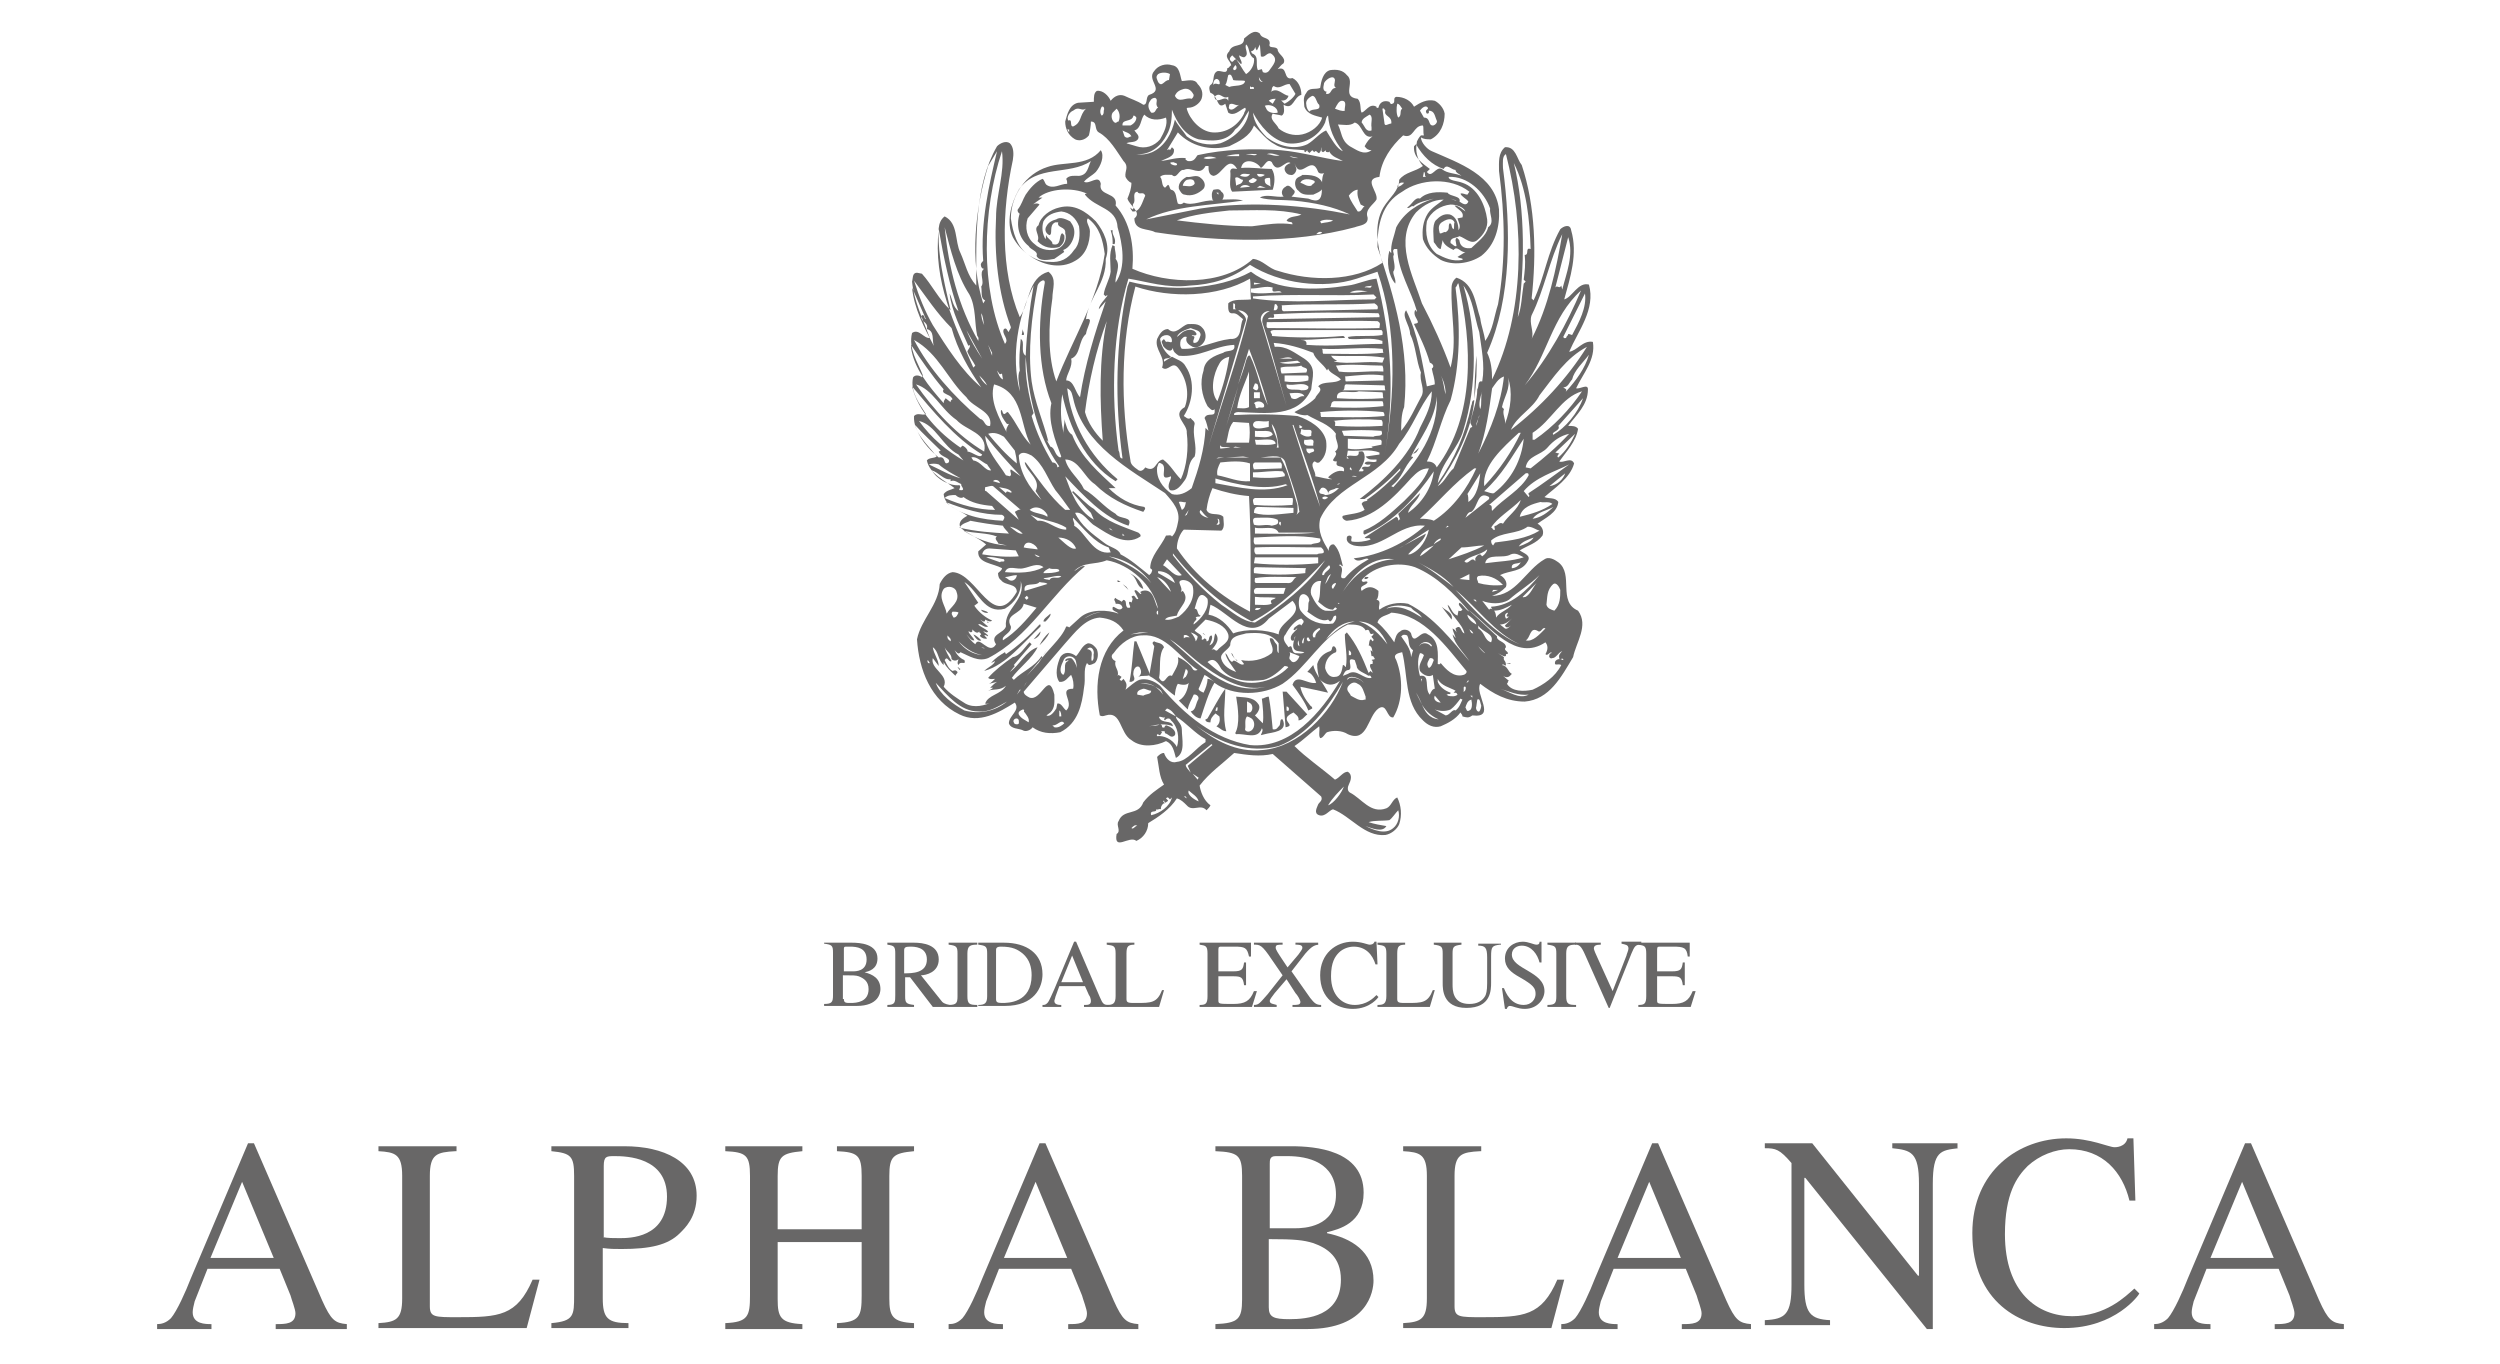 <?xml version="1.0" encoding="utf-8"?>
<!-- Generator: Adobe Illustrator 22.1.0, SVG Export Plug-In . SVG Version: 6.00 Build 0)  -->
<svg version="1.1" id="レイヤー_1" xmlns="http://www.w3.org/2000/svg" xmlns:xlink="http://www.w3.org/1999/xlink" x="0px"
	 y="0px" viewBox="0 0 253 138" style="enable-background:new 0 0 253 138;" xml:space="preserve">
<style type="text/css">
	.st0{fill:#686767;}
</style>
<g>
	<path class="st0" d="M35,134.5h-7.1v-0.5c1,0,2,0,2-1.1c0-0.4-0.4-1.4-0.5-1.8l-1.1-2.7h-7.3l-1.3,3.3c-0.1,0.4-0.2,0.8-0.2,1.1
		c0,1.2,1.3,1.2,1.9,1.2v0.5h-5.5v-0.5c0.4,0,0.9-0.1,1.4-0.6c0.6-0.7,1.5-2.7,2-4l5.8-13.7h0.6l6.9,15.9c0.9,2,1.3,2.3,2.5,2.4
		V134.5z M27.7,127.3l-3.2-7.7l-3.2,7.7H27.7z"/>
	<path class="st0" d="M46.1,116.5c-1.9,0.1-2.6,0.3-2.6,2.5v13.2c0,1.1,0.5,1.1,2.8,1.1c4.2,0,6-0.1,7.6-3.8h0.7l-1.3,4.9h-15v-0.5
		c1.8-0.1,2.4-0.4,2.4-2.5V119c0-2.2-0.7-2.4-2.4-2.5V116h7.9V116.5z"/>
	<path class="st0" d="M55.8,116h7.4c3.9,0,7.3,1.5,7.3,5c0,2.2-1.2,3.3-1.7,3.8c-1.2,1.2-3,1.6-5.9,1.6c-0.7,0-1.2,0-1.9-0.1v5.1
		c0,2,0.5,2.5,2.6,2.5v0.5h-7.8v-0.5c2.3-0.2,2.3-0.8,2.3-2.8V119c0-2-0.3-2.3-2.3-2.5V116z M61,125.2c0.5,0.1,1.1,0.1,1.7,0.1
		c1,0,4.8,0,4.8-4.2c0-4-4.1-4.1-5.3-4.1c-0.8,0-1.1,0-1.1,1V125.2z"/>
	<path class="st0" d="M73.4,133.9c2.3-0.1,2.5-0.7,2.5-2.8V119c0-2.1-0.4-2.4-2.5-2.5V116h7.8v0.5c-2.1,0.2-2.5,0.5-2.5,2.5v5.4h8.5
		V119c0-2.1-0.4-2.4-2.5-2.5V116h7.8v0.5c-2.1,0.2-2.5,0.5-2.5,2.5v12.4c0,1.8,0.3,2.4,2.5,2.5v0.5h-7.8v-0.5
		c2.3-0.1,2.5-0.7,2.5-2.8v-5.4h-8.5v5.8c0,1.8,0.3,2.4,2.5,2.5v0.5h-7.8V133.9z"/>
	<path class="st0" d="M115.2,134.5h-7.1v-0.5c1,0,1.9,0,1.9-1.1c0-0.4-0.4-1.4-0.5-1.8l-1.1-2.7h-7.3l-1.3,3.3
		c-0.1,0.4-0.2,0.8-0.2,1.1c0,1.2,1.3,1.2,1.9,1.2v0.5h-5.5v-0.5c0.5,0,0.9-0.1,1.4-0.6c0.6-0.7,1.5-2.7,2-4l5.8-13.7h0.6l6.9,15.9
		c0.9,2,1.3,2.3,2.5,2.4V134.5z M108,127.3l-3.2-7.7l-3.2,7.7H108z"/>
	<path class="st0" d="M122.9,116h7.8c2.4,0,7.3,0.4,7.3,4.7c0,3.1-2.5,3.7-3.7,4v0.1c2.4,0.5,4.7,1.8,4.7,4.8c0,1.1-0.6,4.9-6.7,4.9
		h-9.3v-0.5c2.3-0.1,2.7-0.5,2.7-2.5V119c0-2.1-0.4-2.4-2.7-2.5V116z M128.4,124.3l2.7,0c0.8,0,4.1-0.1,4.1-3.4
		c0-3.3-2.9-3.9-4.9-3.9c-0.6,0-1,0-1.2,0c-0.6,0-0.6,0.4-0.6,0.8V124.3z M128.4,132.3c0,1,0.5,1.2,2.1,1.2c1.8,0,5.2-0.3,5.2-4
		c0-2.3-1.4-3.2-2.8-3.7c-1-0.3-1.8-0.4-4.5-0.4V132.3z"/>
	<path class="st0" d="M149.8,116.5c-1.9,0.1-2.6,0.3-2.6,2.5v13.2c0,1.1,0.5,1.1,2.8,1.1c4.2,0,6-0.1,7.6-3.8h0.7l-1.3,4.9h-15v-0.5
		c1.8-0.1,2.4-0.4,2.4-2.5V119c0-2.2-0.7-2.4-2.4-2.5V116h7.9V116.5z"/>
	<path class="st0" d="M198.2,116.2c-1.8,0.2-2.6,0.3-2.6,3.6v14.7H195l-12.3-15.3h-0.1V130c0,2.9,0.6,3.5,2.6,3.6v0.5h-6.6v-0.5
		c2.1-0.1,2.7-0.6,2.7-3.6v-12.3c-1.2-1.4-1.6-1.5-2.7-1.5v-0.5h4.8l10.7,13.4h0.1v-9.3c0-3.2-0.8-3.4-2.7-3.6v-0.5h6.6V116.2z"/>
	<path class="st0" d="M177.3,134.5h-7.1v-0.5c1,0,2,0,2-1.1c0-0.4-0.4-1.4-0.5-1.8l-1.1-2.7h-7.3l-1.3,3.3c-0.1,0.4-0.2,0.8-0.2,1.1
		c0,1.2,1.3,1.2,1.9,1.2v0.5H158v-0.5c0.4,0,0.9-0.1,1.4-0.6c0.6-0.7,1.5-2.7,2-4l5.8-13.7h0.6l6.9,15.9c0.9,2,1.3,2.3,2.5,2.4
		V134.5z M170.1,127.3l-3.2-7.7l-3.2,7.7H170.1z"/>
	<path class="st0" d="M215.5,121.5c-0.7-2.9-2.7-5.2-6.1-5.2c-1.4,0-3,0.6-4.2,1.7c-1.1,1.1-2.3,2.8-2.3,6.9c0,5.9,3.3,8.3,6.8,8.3
		c3.4,0,5.4-2,6.3-2.8l0.5,0.5c0,0.1-2.4,3.5-7.6,3.5c-4.5,0-9.3-2.7-9.3-9.6c0-6.3,4.7-9.6,9.5-9.6c2.5,0,4.3,0.9,4.9,0.9
		c0.1,0,1.1,0,1.3-0.9h0.6l0.2,6.3H215.5z"/>
	<path class="st0" d="M237.3,134.5h-7.1v-0.5c1,0,2,0,2-1.1c0-0.4-0.4-1.4-0.5-1.8l-1.1-2.7h-7.3l-1.3,3.3c-0.1,0.4-0.2,0.8-0.2,1.1
		c0,1.2,1.3,1.2,1.9,1.2v0.5H218v-0.5c0.4,0,0.9-0.1,1.4-0.6c0.6-0.7,1.5-2.7,2-4l5.8-13.7h0.6l6.9,15.9c0.9,2,1.3,2.3,2.5,2.4
		V134.5z M230.1,127.3l-3.2-7.7l-3.2,7.7H230.1z"/>
	<path class="st0" d="M83.5,95.4h2.7c0.8,0,2.6,0.1,2.6,1.6c0,1.1-0.9,1.3-1.3,1.4v0c0.8,0.2,1.6,0.6,1.6,1.7c0,0.4-0.2,1.7-2.4,1.7
		h-3.3v-0.2c0.8,0,0.9-0.2,0.9-0.9v-4.3c0-0.7-0.1-0.8-0.9-0.9V95.4z M85.4,98.3l0.9,0c0.3,0,1.4,0,1.4-1.2c0-1.2-1-1.3-1.7-1.3
		c-0.2,0-0.3,0-0.4,0c-0.2,0-0.2,0.1-0.2,0.3V98.3z M85.4,101.1c0,0.4,0.2,0.4,0.7,0.4c0.6,0,1.8-0.1,1.8-1.4c0-0.8-0.5-1.1-1-1.3
		c-0.3-0.1-0.6-0.1-1.6-0.1V101.1z"/>
	<path class="st0" d="M96,101.9h-1.6l-2.3-3l-0.5,0v1.9c0,0.7,0.1,0.8,0.9,0.9v0.2h-2.7v-0.2c0.8,0,0.8-0.3,0.8-1v-4.2
		c0-0.7-0.1-0.8-0.8-0.9v-0.2h2.7c0.9,0,2.5,0.2,2.5,1.7c0,1.3-1.3,1.6-1.8,1.6l2,2.5c0.2,0.3,0.4,0.4,0.9,0.5V101.9z M91.5,98.5
		c0.8,0,2.3,0,2.3-1.4c0-1.3-1.3-1.3-1.7-1.3c-0.5,0-0.6,0.1-0.6,0.4V98.5z"/>
	<path class="st0" d="M96,101.7c0.8,0,0.9-0.2,0.9-0.9v-4.3c0-0.7-0.1-0.8-0.9-0.9v-0.2h2.9v0.2c-0.7,0-1,0.1-1,0.9v4.3
		c0,0.8,0.2,0.9,1,0.9v0.2H96V101.7z"/>
	<path class="st0" d="M99,101.7c0.7,0,0.9-0.2,0.9-0.9v-4.3c0-0.7-0.1-0.8-0.9-0.9v-0.2h2.6c2.3,0,3.9,1.1,3.9,3.2
		c0,1.3-0.8,3.2-3.8,3.2H99V101.7z M100.8,101.1c0,0.3,0.1,0.4,0.6,0.4c0.6,0,3,0,3-2.8c0-0.8-0.2-1.6-0.9-2.2
		c-0.5-0.4-1-0.7-2.2-0.7c-0.5,0-0.5,0.2-0.5,0.4V101.1z"/>
	<path class="st0" d="M112.2,101.9h-2.5v-0.2c0.4,0,0.7,0,0.7-0.4c0-0.2-0.1-0.5-0.2-0.6l-0.4-0.9h-2.6l-0.4,1.1
		c0,0.1-0.1,0.3-0.1,0.4c0,0.4,0.5,0.4,0.7,0.4v0.2h-1.9v-0.2c0.2,0,0.3,0,0.5-0.2c0.2-0.2,0.5-1,0.7-1.4l2-4.8h0.2l2.4,5.6
		c0.3,0.7,0.4,0.8,0.9,0.8V101.9z M109.6,99.4l-1.1-2.7l-1.1,2.7H109.6z"/>
	<path class="st0" d="M114.9,95.6c-0.7,0-0.9,0.1-0.9,0.9v4.6c0,0.4,0.2,0.4,1,0.4c1.5,0,2.1,0,2.6-1.3h0.2l-0.5,1.7h-5.3v-0.2
		c0.6,0,0.9-0.1,0.9-0.9v-4.3c0-0.8-0.2-0.8-0.9-0.9v-0.2h2.8V95.6z"/>
	<path class="st0" d="M126.7,101.9h-5.3v-0.2c0.6,0,0.8-0.1,0.8-0.9v-4.3c0-0.8-0.2-0.8-0.8-0.9v-0.2h5.2l0,1.4h-0.2
		c-0.2-0.9-0.4-1-1.5-1h-1.3c-0.2,0-0.3,0-0.3,0.3v2.2h1.5c0.9,0,1-0.2,1.1-0.9h0.2v2.3h-0.2c-0.1-0.8-0.3-0.9-1.1-0.9l-1.5,0v2.4
		c0,0.4,0,0.4,1.5,0.4c1.2,0,1.7-0.3,2.1-1.3h0.3L126.7,101.9z"/>
	<path class="st0" d="M133.6,95.6c-0.5,0-0.8,0.1-1.5,0.9l-1.4,1.8l1.9,2.7c0.4,0.5,0.6,0.7,1.1,0.7v0.2h-2.9v-0.2
		c0.5,0,0.8,0,0.8-0.3c0-0.2-0.3-0.7-0.5-0.9l-0.9-1.4l-1.2,1.4c-0.2,0.3-0.5,0.6-0.5,0.8c0,0.3,0.4,0.3,0.7,0.4v0.2h-2.3v-0.2
		c0.5,0,0.6-0.2,1.4-1.1l1.5-1.9l-1.1-1.6c-1-1.5-1.2-1.5-1.8-1.5v-0.2h2.9v0.2c-0.5,0-0.7,0-0.7,0.3c0,0.2,0.2,0.5,0.8,1.4l0.4,0.6
		l1.1-1.3c0.2-0.3,0.4-0.5,0.4-0.7c0-0.3-0.4-0.3-0.7-0.3v-0.2h2.3V95.6z"/>
	<path class="st0" d="M139.4,97.5l-0.1-2.2h-0.2c-0.1,0.3-0.4,0.3-0.5,0.3c-0.2,0-0.8-0.3-1.7-0.3c-1.7,0-3.3,1.2-3.3,3.4
		c0,2.4,1.7,3.4,3.3,3.4c1.8,0,2.6-1.2,2.6-1.2l-0.2-0.2c-0.3,0.3-1,1-2.2,1c-1.2,0-2.4-0.9-2.4-2.9c0-1.4,0.4-2,0.8-2.4
		c0.4-0.4,1-0.6,1.5-0.6c1.2,0,1.9,0.8,2.2,1.8H139.4z"/>
	<path class="st0" d="M142.3,95.6c-0.7,0-0.9,0.1-0.9,0.9v4.6c0,0.4,0.2,0.4,1,0.4c1.5,0,2.1,0,2.6-1.3h0.2l-0.5,1.7h-5.3v-0.2
		c0.6,0,0.9-0.1,0.9-0.9v-4.3c0-0.8-0.2-0.8-0.9-0.9v-0.2h2.8V95.6z"/>
	<path class="st0" d="M151.8,95.6c-0.8,0.1-0.9,0.2-0.9,1.2v2.6c0,0.8,0,2.6-2.5,2.6c-2.4,0-2.4-1.9-2.4-2.5v-3
		c0-0.7-0.1-0.8-0.9-0.9v-0.2h2.8v0.2c-0.8,0.1-0.9,0.2-0.9,0.9v3.1c0,0.6,0,2,1.7,2c0.8,0,1.3-0.3,1.6-0.8c0.1-0.2,0.2-0.5,0.2-1.3
		v-2.6c0-1-0.2-1.2-0.9-1.2v-0.2h2.3V95.6z"/>
	<path class="st0" d="M156,97.4h-0.2c-0.2-0.8-0.8-1.7-1.8-1.7c-0.5,0-1,0.3-1,0.9c0,1.5,3.3,1.7,3.3,3.7c0,0.8-0.7,1.8-2,1.8
		c-0.7,0-1.2-0.3-1.5-0.3c-0.2,0-0.3,0.2-0.3,0.3h-0.2l-0.3-2.1h0.2c0.2,0.5,0.7,1.7,2,1.7c0.8,0,1.2-0.6,1.2-1.1
		c0-0.6-0.2-0.9-1.6-1.7c-0.9-0.5-1.5-1-1.5-1.9c0-1.1,0.9-1.7,1.8-1.7c0.6,0,1.1,0.3,1.4,0.3c0.3,0,0.3-0.2,0.3-0.3h0.2L156,97.4z"
		/>
	<path class="st0" d="M156.6,101.7c0.8,0,0.9-0.2,0.9-0.9v-4.3c0-0.7-0.1-0.8-0.9-0.9v-0.2h2.9v0.2c-0.7,0-1,0.1-1,0.9v4.3
		c0,0.8,0.2,0.9,1,0.9v0.2h-2.9V101.7z"/>
	<path class="st0" d="M166,95.6c-0.5,0-0.6,0.2-0.9,0.9l-2.2,5.5h-0.1l-2.4-5.4c-0.4-0.9-0.6-1-1-1v-0.2h2.6v0.2
		c-0.5,0-0.7,0.1-0.7,0.4c0,0.1,0.2,0.6,0.4,1l1.5,3.3l1.4-3.6c0-0.1,0.2-0.5,0.2-0.7c0-0.4-0.3-0.4-0.7-0.5v-0.2h2V95.6z"/>
	<path class="st0" d="M171.1,101.9h-5.3v-0.2c0.6,0,0.8-0.1,0.8-0.9v-4.3c0-0.8-0.2-0.8-0.8-0.9v-0.2h5.2l0,1.4h-0.2
		c-0.1-0.9-0.4-1-1.5-1H168c-0.2,0-0.3,0-0.3,0.3v2.2h1.5c0.9,0,1-0.2,1.1-0.9h0.2v2.3h-0.2c-0.1-0.8-0.3-0.9-1.1-0.9l-1.5,0v2.4
		c0,0.4,0,0.4,1.5,0.4c1.2,0,1.7-0.3,2.1-1.3h0.3L171.1,101.9z"/>
	<path class="st0" d="M159.5,39.3c0.7-1.5,2-2.9,1.7-4.7c-1-0.2-1.6,0.9-2.4,1c0.9-2.1,2.7-4.3,2-6.8c-1.1-0.3-1.7,1.3-2.5,1.5
		c0.6-2.2,1.4-4.6,0.7-7c-0.1-0.7-0.8-0.4-1.1-0.1c-1.3,2.3-1.6,4.9-2.7,7.2l-0.2-0.2c0.5-4.5,0.4-9.3-1-13.5
		c-0.5-0.6-0.6-1.9-1.7-1.8c-0.7,0.6-0.6,1.5-0.6,2.4c0.6,4.5,0.7,9-0.1,13.5c-0.4,1.2-0.5,2.6-1.3,3.7c-0.1-0.8-0.4-1.5-0.5-2.3
		c-0.5-1.5-0.6-3.5-2.4-4.1c-0.3,0.2-0.5,0.6-0.5,1c-0.1,2.9,0.6,5.3-0.1,8.1c-0.8-2.2-1.8-4.4-2.9-6.5c-0.9-2.8-2.9-6.4-0.6-9.2
		c0.8-0.8,1.8-1.3,2.8-1.3c-0.5,0.4-1.2,0.8-1.6,1.4c-0.5,0.8-0.6,1.7-0.5,2.6c0.3,0.9,1,1.6,1.8,2.1c1.2,0.6,2.9,0.4,4.1-0.4
		c1.4-1.1,1.9-2.9,1.8-4.7c-0.4-3.5-4.1-4.7-6.8-5.9c-0.5-0.2-1.1-0.9-1.1-1.4c0.3,0.2,0.6,0.2,1,0.2c1-0.5,1.4-1.6,1.4-2.6
		c-0.1-0.6-0.6-1.1-1-1.3c-0.8-0.2-1.5,0.2-2.1,0.6c-0.3-0.6-1-1-1.8-1c-0.4,0.1,0,0.6-0.4,0.7c-0.2,0.1-0.2-0.1-0.3-0.2
		c-0.6-0.2-1,0.1-1.1,0.6c-0.1,0-0.2,0.1-0.2-0.1c-0.7-0.4-1.1,0.5-1.5,0.6c-0.2-0.3,0-1-0.4-1.4c-1.7-0.2-0.2-1.7-1.1-2.4
		c-0.4-0.5-1-0.6-1.7-0.5c-0.7,0.2-0.9,1.1-1,1.8c-0.5,0.2-1.1-0.1-1.4,0.5c-0.4,0.5-0.2,1-0.2,1.4c0.3,0.8,1.1,0.9,1.8,1.1
		c-0.2,0.8-1.1,1.5-2,1.7c-0.9,0.2-1.8-0.1-2.4-0.6c-0.2-0.5-1-0.9-0.6-1.5c0.3,0.1,0.6,0.1,0.9,0.2c0.4-0.2,0.2-0.9,0.2-1.1
		c1,0.6,1-0.8,1.8-1c0-0.7-0.3-1.4-0.9-1.7c-1,0.3-0.4-1.3-1.5-0.9c0.2-0.2,0.3-0.4,0.6-0.6c0.3-0.6-0.6-0.9-0.6-1.4
		c-0.2-0.4-1,0-0.8-0.6c0-0.7-0.8-0.4-1-1c-0.6-0.5-1.2,0.2-1.6,0.5c0,1-1.2,0.4-1.5,1.3c-0.6,0.6,0.1,0.9,0.2,1.4
		c-0.2,0.1-0.2,0.3-0.4,0.3c0,0.7-0.6,0.2-1,0.3c-0.6,0.3-0.2,1.1-0.7,1.4c-0.2,0.2-0.1,0.6,0,0.8c0.8,0.2,0.6,1.8,1.5,1.1l0.3,0.9
		c0.6,0.4,1.1-0.2,1.7-0.5c0.2,0.2-0.1,0.4-0.1,0.6c-0.6,1.2-1.8,2-3.2,1.9c-1.2-0.1-2.3-1.3-2.6-2.4c0-0.1,0.1-0.1,0.2-0.1
		c0.5,0,1.1-0.4,1.3-0.9c0.2-0.6,0-1.1-0.4-1.5c-0.3-0.6-1.1-0.3-1.6-0.3c-0.2-0.6-0.2-1.5-1-1.6c-0.6-0.2-1.4,0-1.8,0.6
		c-0.8,0.9,1.1,1.9-0.5,2.4c-0.4,0.2-0.1,1-0.6,1c-0.6-0.4-1.3-0.6-1.9-0.9c-0.5-0.2-1,0-1.4,0.5c-0.2-0.5-0.8-1.1-1.4-1
		c-0.3,0.2-0.3,0.6-0.3,1.1l-1.6,0.1c-0.9,0.2-1.1,1.2-1.3,1.9c0,0.7,0.3,1.4,1,1.8c0.4,0.2,1,0.1,1.4-0.4c0.1-0.4,0.2-1,0.2-1.4
		c0.7,0,0.3,0.8,0.8,1.1c1.1,0.6,1.8,1.9,2.5,2.9c0.6,0.6,0.1,1,0.2,1.6c0.1,0.2,0.3,0.5,0.6,0.6c0,0.6-0.2,1.1-0.4,1.6
		c0.2,0.7,1.5,1.4,0.7,2c0,1.3,1.4,1,2.1,1.4c6.6,1,13.9,1.2,20.2-0.5c0.5-0.2,1.4-0.2,1.3-1c-0.3-0.8,0.6-1.3,0.9-1.8
		c0.2-0.8-1.4-2.1,0.3-2.3c0.2-1.7,1.2-3.1,2.4-4.2c1.1,0.4,1-1,2-1c0.1,0.2,0,0.7,0.1,1h-0.3c-0.2,0.2-0.3,0.4-0.4,0.6
		c-0.2,1,0,1.8,0.6,2.5c-0.8,0.6-1.8,0.6-2.4,1.4c0,1.1-1,1.8-1.6,2.8c-1,1.7-0.6,3.9-0.1,5.6c-2.9,1.9-7.2,1.9-10.6,0.8
		c-0.9-0.2-1.5-1.1-2.5-1.2c-3.1,2.8-8.6,2.6-12.2,1c0.2-2.3-0.2-4.7-1.7-6.4c0.3-1.4-1.8-0.9-1.5-2.2c-0.2-1-1.1,0.1-1.7-0.2
		c0.3-0.4,0.8-0.6,1.2-1c0.5-0.6,0.9-1.6,0.5-2.2c-1.4,1.7-3.7,1.1-5.4,1.7c-2.2,0.7-3.7,2.9-3.7,5.2c0.2,1.4,0.6,2.9,1.8,3.7
		c1.3,1,3.2,1.5,4.7,0.6c1.1-0.6,1.5-1.8,1.5-3c0-0.5-0.5-1-0.2-1.3c1.2,0.9,1.5,2.2,1.7,3.6c-0.7,4.7-3.3,8.7-4.9,12.9
		c-0.9-2.5-0.8-5.7-0.4-8.4c0-1,0.5-2-0.4-2.7c-2.1,0.6-1.9,3.2-2.9,4.6c-2-4.8-1.8-10.8-0.7-15.9c0.1-0.6,0.1-1.3-0.3-1.7
		c-0.4-0.3-1,0-1.3,0.3c-2.3,4-2.1,9.2-2.1,14.1c-0.9-1-1.1-2.2-1.6-3.3c-0.6-1.2-0.2-3-1.6-3.7c-0.8,0.6-0.6,1.7-0.6,2.6
		c0.1,2.3,0.7,4.7,1.2,6.9c-1.2-1.1-1.9-2.6-2.9-3.7l-0.5-0.1c-0.5,0-0.4,0.6-0.5,0.9c0.2,2,1.1,3.8,1.8,5.7c-0.6,0.1-1.1-1-1.8-0.5
		c-0.4,1.6,0.6,3,1.1,4.3l-0.2,0.2v-0.1c-0.2-0.1-0.6-0.2-0.8,0.1c-0.3,1.4,0.6,2.6,1.3,3.7c-0.4,0.2-0.8-0.2-1.2,0.2
		c-0.1,1.7,1.4,2.9,2.3,4.1c-0.3,0.2-0.8,0.1-1,0.4c0.3,1.4,1.8,2,2.8,2.8c-0.4,0.2-0.8,0.2-1.1,0.6c0.1,1.3,1.6,1.6,2.4,2.2
		c-0.4,0.2-1,0.6-0.7,1.2c0.8,0.7,1.8,1,2.6,1.7L99,55.8c-0.1,1.2,1.5,1.2,2.4,1.7c0,0.2-0.2,0.3-0.4,0.5c0,0.3,0.1,0.6,0.3,0.7
		c0.4,0.6,1.6,0.3,1.6,1.2c-2.4,4.1-4-1.9-6.5-2c-0.6,0.1-1,0.6-1.3,1.2c-0.1,2.1-1.9,3.6-2.3,5.6c0.2,3.1,1.4,6.2,4.3,7.6
		c2,1,4-0.2,5.6-1.2c0.6,0.8-0.6,1.3-0.6,2.1c0.2,0.6,1,0.5,1.4,0.7c0.3,0.2,0.8,0,1-0.3c0.8,0.6,1.8,0.7,2.8,0.5
		c1.8-0.9,2.2-2.8,2.4-4.5c0.2-1-0.1-1.8,0.3-2.5l0.2,0.2c0.2,0,0.4-0.1,0.6-0.2c0.3-0.3,0.4-0.9,0.2-1.4c-0.2-0.3-0.5-0.6-0.9-0.6
		c-0.6,0.2-0.8,0.9-1.2,1.3c-0.5-0.4-1.2-0.5-1.6,0.1c-0.3,0.7-0.6,1.8-0.1,2.5c0.6,0.1,0.9-0.5,1.2-0.7c0.2,0.4,0.3,1,0.2,1.4
		c-1.6,0,0.2,1.4-0.7,2.2c-0.3-0.2-0.5-0.8-0.9-0.7l-0.1,0.5c-0.2,0.3-0.6,0.9-1,0.7l0.4-0.3c0.5-0.5,0.4-1.1,0.4-1.8
		c-0.6-2.5-1.3,0.7-2.5,0.3c-0.2-0.1-0.6-0.3-0.6-0.6l4.2-4.9c1-1.1,2-2.5,3.5-2.6c1,0.1,1.8,0.4,2.4,1.3c-2.6,2-3,5.5-2.4,8.6
		c0.2,0.1,0.3,0.1,0.6,0c1.6-0.5,1.4,1.8,2.6,2.5c1,0.8,2.5,0.6,3.5,0.1c0.7,0.3,0.8,1,1,1.7c1-0.5,0.6-1.9,0.6-2.9
		c0-0.6-0.6-0.9-0.6-1.3c1,0.6,1.9,1.7,3,2.3v0.3c-1,0.6-1.8,1.9-2.9,2c-0.6,0.2-1.1-0.3-1.3-0.9c-0.3,0-0.5,0.2-0.7,0.4
		c0.2,1,0.2,2,0.7,2.8c-0.7,0.5-1.5,1-2.1,1.8c-0.5,1.4-2,0.6-2.5,1.9c-0.3,0.4,0.3,1-0.2,1.3c-0.3,1.8,1.3,0.1,2,0.7
		c0.7-0.3,1.2-1,1.2-1.8c1-0.6,2.2-1.4,2.9-2.5c0.4,0.1,0.7,0.4,1,0.7c0.6,0.7,1.4-0.2,2,0.5c0.2-0.2,0.3-0.3,0.4-0.5
		c-0.7-0.5-1-1.4-1.1-2c1-1.3,2.3-2.2,3.5-3.3c1.3,0.2,2.6,0.4,3.9,0.1l4.9,4.3c0.2,0.4-0.2,0.6-0.3,0.8c-0.1,0.3-0.5,0.9,0.1,1.1
		c0.6,0.2,1-0.5,1.4-0.6c1.8,0.7,3.2,2.8,5.3,2.6c0.6-0.1,1.2-0.6,1.4-1.1c0.3-0.9,0.2-1.9-0.2-2.7c-0.5,0.2-0.6,0.9-1.1,1.1
		c-1.6,0.6-2.5-1-3.7-1.6c-0.3-0.2-0.2-0.6-0.1-0.8c0.2-0.4,0.4-1-0.1-1.3c-0.5,0-0.8,0.6-1.3,0.8c-1.4-1.2-2.9-2.2-4.1-3.4
		c0.9-0.6,1.7-1.4,2.5-2c0.1,0.4-0.1,0.9,0.1,1.2c0.3,0,0.5-0.5,0.7-0.6c0.6-0.2,1.5-0.2,2.1,0.2c2,0.9,2-1.8,3.1-2.6
		c0.9-0.6,0.8,1,1.5,0.9c1-1.7,1-4,0.3-5.8c-0.4-0.6,0.2-0.7,0.6-0.8c0.6,2.3,0.2,5.1,2.1,6.9c0.5,0.5,1.1,0.8,1.8,0.6
		c0.7-0.3,1.5-0.7,2-1.4c0.1,0.2,0.2,0.2,0.2,0.4c0.4,0.1,0.6,0.2,1-0.1c2.5,0.3,0.2-2.2,0.8-3.2c1.3,1,2.7,1.8,4.5,1.8
		c2.5-0.2,3.7-2.5,4.9-4.5c0.3-1.5,1.6-3.2,0.5-4.7c-2.1-0.9-0.4-3.7-2-4.9c-0.4-0.3-1-0.6-1.4-0.3c-1.9,1.1-2.9,3.7-5.3,3.7
		c0.6-0.2,1-0.5,1.4-0.9c0.2-0.5-0.2-1-0.6-1.2c1-0.5,2.2-0.3,2.8-1.4c0.4-0.6-0.4-0.8-0.8-1.1c0.8-0.5,1.7-0.7,2.3-1.5
		c0.2-0.5-0.1-1-0.5-1.2c0.8-0.6,2-1.1,2.1-2.2c-0.3-0.5-1-0.3-1.4-0.5c1-0.9,2.6-1.9,3-3.4c-0.3-0.7-1.1,0-1.5-0.2
		c0.7-1,1.7-2,1.9-3.3c-0.2-0.3-0.6-0.3-1-0.3c0.8-1.1,2-2.1,2-3.7C160.7,38.8,159.9,39.4,159.5,39.3 M144.5,10.9
		c0.1,0.2-0.4,0.2-0.1,0.6c0,0,0.2,0,0.2-0.1v-0.2c0.6,0,0.6,0.6,0.8,1c0.1,0.2-0.2,0.5-0.4,0.5c-0.5,0-0.2-0.8-0.9-0.8l-0.4-0.7
		C143.9,10.9,144.3,10.6,144.5,10.9 M132.5,11.3c-0.2-0.2-0.3-0.5-0.3-0.7c-0.1-0.4,0.2-0.7,0.6-0.9c0.4,0,0.4,0.7,0.7,0.9
		C133.7,11.3,132.8,10.9,132.5,11.3 M108.2,13.4l-0.2-0.3h0.2V13.4z M108.6,12.8c-0.4,0,0-0.8-0.5-0.6c-0.2-0.4,0.2-0.9,0.5-1
		c0.6-0.5,0.8,0.1,1.3-0.2C109.2,11.7,109.5,12.4,108.6,12.8 M111.7,11.2c0,0.2,0,0.4-0.2,0.5c-0.2-0.2-0.2-0.6,0-0.9
		C111.7,10.7,111.8,11,111.7,11.2 M113.2,12.3c-0.2,0-0.2,0.2-0.4,0.1c-0.3-0.2-0.4-0.7-0.2-1L113,11
		C113.3,11.3,113.4,11.8,113.2,12.3 M135.8,10.2c0.6,0,0.2,0.8,0.3,1c-0.3,0.1-0.7-0.1-1-0.2C135.3,10.6,135.5,10.2,135.8,10.2
		 M134,8.4c0.2-0.4,1-0.9,1.1-0.3c0,0.3-0.2,0.6,0.1,0.8c-0.6,0-0.4,0.7-1,0.6c0-0.1,0-0.2,0.1-0.2C133.7,9.2,134,8.6,134,8.4
		 M130.3,14.5c1.6,0.2,3.2-0.7,3.8-2.1c0.1-0.3,0.1-0.6,0.3-0.7c0.1,1.3,0.6,2.5,1.5,3.6c-0.6-0.2-1.2-1.3-1.7-2.1
		c-0.7,0.3-1.2,1-1.9,1.4c-1.3,0.6-2.9,0.2-4.1-0.7c-0.7-0.7-1.3-1.5-1.4-2.5C127.5,12.7,128.7,14.2,130.3,14.5 M129.6,15.2
		c-2.8-0.2-5.7-0.1-8.4,0.5c-0.2,0.2-0.3,0.7-1,0.6c-0.1-0.1-0.3-0.1-0.2-0.3L120,16c-0.9-0.1-1.7,0.2-2.5,0.3
		c0.5-0.3,1.4-0.4,1.3-1.2l-0.2-0.2l-0.2,0.3c-0.1-0.2-0.2,0-0.3,0l1.1-1.8c1.3,1.4,3.3,1.9,5.2,1.4c1-0.5,2.1-1,2.5-2.1
		c0.6,0.6,1.3,1.5,2.1,1.9c0.9,0.6,2.2,0.5,3,0.6c0,0.1,0,0.2,0.1,0.2l0.2-0.2c0,0.2,0.2,0.2,0.2,0.3l0.3-0.3l0.2,0.2
		c0.2-0.3,0.3,0.1,0.5,0.1c0.2-0.2,0.2-0.4,0.2-0.6c0.1,0.2-0.1,0.4,0.2,0.5l0.3-0.2c-0.1,0.2,0.1,0.2,0.2,0.2c0.1,0,0.1,0,0.1-0.1
		c0.3,0.6,0.9,0.7,1.4,1C133.7,16,131.8,15.4,129.6,15.2 M131.4,16c-0.2,0-0.6,0-0.9-0.2L131.4,16z M129.5,15.7
		c-0.4,0.2-0.9-0.1-1.3-0.1C128.7,15.4,129.1,15.7,129.5,15.7 M127.2,15.6c-0.2,0.3-0.7-0.1-1.1,0.1
		C126.3,15.5,126.9,15.6,127.2,15.6 M127.3,17.8l-0.1-0.2c0.3,0,0.6,0,0.8,0.1C127.9,17.8,127.5,18,127.3,17.8 M128.5,18
		c0.1,0.2,0,0.6,0.1,0.9c-0.2-0.2-0.6-0.2-0.6-0.6C127.9,18,128.3,18,128.5,18 M127.5,18.8l0.6,0.2h-0.9L127.5,18.8z M126.4,18.4
		c-0.1-0.2,0.2-0.2,0.4-0.4c0.2,0.1,0.3,0.1,0.4,0.2C127.1,18.4,126.7,18.7,126.4,18.4 M125.8,18.2c-0.1,0.5-0.5,0.4-0.7,0.6L125,18
		C125.3,17.8,125.5,18.2,125.8,18.2 M125.4,15.8h-1.3c0.3-0.1,0.8-0.2,1.3-0.2V15.8z M126.5,18.9l-1,0.1
		C125.7,18.6,126.3,18.7,126.5,18.9 M125.5,17.8L125.5,17.8c0.2-0.4,0.8-0.1,1-0.2C126.3,18,125.9,17.9,125.5,17.8 M123.1,16
		c-0.4,0-0.9,0.2-1.3,0C122.1,15.8,122.7,15.8,123.1,16 M119.1,16.7c-0.2,0.1-0.4,0-0.6-0.1c-0.2-0.3,0.2-0.1,0.2-0.2
		C118.9,16.5,119.2,16.5,119.1,16.7 M126.5,9V8.7c0,0,0.1,0.2,0.2,0.1h0.1c0.1,0,0.1,0.1,0.1,0.2H126.5z M127.4,7.8
		c0.1,0.2,0.2,0.4,0.4,0.5C127.5,8.3,127.4,8.1,127.4,7.8 M128.2,11.1l-0.2-0.4c0.5-0.2,1.3,0.1,1.3,0.7
		C128.9,11.5,128.4,11.4,128.2,11.1 M130.5,8.5l0.6,1c-0.2,0.4-0.7,0.8-1.1,1c-0.2-0.2-0.4-0.4-0.6-0.5c-0.1,0-0.2,0-0.3,0l-0.3,0.5
		l-0.4-0.3c0.2-0.2,0.5-0.2,0.7-0.2l0,0c0.1,0,0.2,0,0.2,0.1c0.4,0.1,0.9,0.2,1.1-0.4c-0.6-0.1-1.1-0.9-1.8-0.4
		c0.2-0.2,0-0.4,0.3-0.6C129.5,9.1,129.9,8.5,130.5,8.5 M127,4.1L127,4.1L127,4.1c0.1,0.3-0.1,0.7,0.2,1l0.3-0.6l0.1,1.2
		c0.4,0.2,0.6-0.4,1-0.3c0.9,0.6,0.2,1.2-0.2,1.8c-0.2,0.2-0.4,0.2-0.6,0.1L127.7,7l-0.4,0.1c-0.3-0.6,0.2-1.4-0.6-1.7l-0.1-0.2
		C127.1,5.1,127.1,4.5,127,4.1 M124.7,5.6l0.9,0.9c0.2-0.2-0.2-0.6-0.2-0.9c0,0,0.3,0.2,0.5,0.2c0.6-0.3,0-0.8,0.2-1.3
		c0.4,0.3,0.2,1.1,0.8,1.4c0.1,0.6-0.3,1.3-0.8,1.6c-0.4-0.5-0.6-1-1-1.5c-0.3,0-0.3,0.5-0.6,0.1C124.4,5.9,124.5,5.8,124.7,5.6
		 M125.1,7c-0.1,0.1-0.3,0.2-0.3-0.1l0.2-0.3C125.1,6.6,125.2,6.8,125.1,7 M122.8,8.6c-0.1-0.4,0.3-0.9,0.6-0.4
		C123.6,8.9,123,8.2,122.8,8.6 M122.9,9.8L122.9,9.8c0.6-0.6,0.8,0.3,1.4,0v0.4C124,9.5,123.1,10.7,122.9,9.8 M124.4,11
		c-0.1-0.1,0-0.2,0-0.4c0.3-0.3,0.7,0.2,1,0C125.1,10.8,124.7,11.3,124.4,11 M124.4,8.8L124,8.6c0.2-0.3,0.2-0.7,0.3-1
		c0.3-0.2,0.4,0.2,0.5,0.5c0.4,0.1,1,0,1.2,0.1C125.9,8.8,124.9,8.6,124.4,8.8 M119.8,9c0.5-0.1,0.8,0.2,1,0.6
		c0,0.2-0.1,0.3-0.2,0.4c-0.6-0.2-1.3,0.5-1.7-0.3C119.1,9.2,119.5,9.1,119.8,9 M121.3,14.1c1.3,0.2,2.9,0.3,3.7-1
		c0.7-0.5,1-1.4,1.4-1.9c-0.1,1.5-1.5,2.8-2.9,3.3c-1.2,0.3-2.5,0-3.4-0.7c-0.4-0.6-0.9-1.1-1.2-1.7c-0.3,1.4-1,2.7-2.3,3.3
		c-0.5,0.2-1,0.3-1.6,0.2c1.4,0.1,2.5-0.8,3.1-2c0.4-0.7,0.5-1.6,0.5-2.5C119.1,12.4,119.9,13.7,121.3,14.1 M117.2,7.5
		c0.3-0.2,0.9-0.2,1.2,0l-0.1,0.6c-0.5,0-0.7,0.8-1.1,0.2C117.1,8,116.9,7.8,117.2,7.5 M116.4,10.2c0.1-0.2,0.3-0.3,0.5-0.3
		c0.4,0.2-0.1,0.6,0.3,1c-0.3,0.1-0.2,0.6-0.7,0.5C116.2,11,116.1,10.6,116.4,10.2 M114.7,11.7c0.2,0,0.2,0.1,0.3,0.2
		c0,0.3-0.2,0.6-0.6,0.8h-0.8C113.5,12,114.6,12.4,114.7,11.7 M113.8,13.8l-0.2-0.6c0.3,0.2,0.7,0.2,0.9,0.6
		C114.3,13.8,114.1,14.1,113.8,13.8 M115.2,14c0.1-0.3-0.2-0.5-0.4-0.8c0.7-0.2,0.6-1.1,1-1.6c0.6,0.6,1.4,0.6,2.2,0.3
		c0.2,0.7-0.2,1.5-0.6,2.2c-0.6,0.7-1.5,1-2.4,0.7l-1-0.3C114.3,14.3,115,14.5,115.2,14 M114.6,21.4c-0.1-0.2-0.2-0.2-0.2-0.4
		l0.2,0.2c0.3-0.2-0.1-0.3,0.1-0.6c0.3-0.3-0.2-1.1,0.4-1.2c0.2,0.4,0.6-0.1,0.8,0.4C115.6,20.4,115.4,21.5,114.6,21.4 M130.8,22.7
		c-1.4-0.2-2.5,0-4.1,0.2c-2.4,0-5.2-0.3-7.6-0.6c1.6-0.6,3.5-0.8,5.3-1c2.5,0,4.9-0.2,7.3,0.4c-0.5,0.3-1.1,0.1-1.5,0.6
		C130.4,22.6,130.8,22.3,130.8,22.7 M133.2,23.7L133.2,23.7c0.2-0.2,0.3-0.3,0.6-0.2C133.7,23.7,133.4,23.7,133.2,23.7 M133.7,22.6
		l-0.1-0.2c0.3-0.2,0.9-0.2,1.3-0.1C134.7,22.5,134.1,22.5,133.7,22.6 M121.5,21.1l-5.5,1.1c2.9-1.4,6.4-1.4,9.8-1.9
		c-0.7-0.2-1.3-0.1-2.1-0.1c0.2-0.3,0.2-0.6-0.1-0.8c-0.2-0.4-0.6-0.2-0.8-0.2c-0.2,0.3-0.2,0.6-0.1,1l0.1,0.1c-1-0.1-2.1,0.6-3,0.2
		c-0.2,0.2-0.4,0.2-0.6,0.1c-0.2-0.5-0.1-1.3-0.7-1.4c-0.2-0.2-0.1-0.4-0.3-0.5l-0.3,0.3c-0.4-0.2-0.2-0.8-0.5-1.1
		c0.3-0.3,0.8-0.2,1.2-0.2c0.5,0.5,0.7-0.6,1.2-0.5c0.8-0.4,1.6,0.7,2.2-0.4h0.3c0,0.4,0,0.9,0.5,1c0.9-0.1,1.5-2.2,2.4-0.7
		c-0.2,0-0.6-0.2-0.7,0.2c0.1,0.7-0.2,1.6,0.2,2.1l4.1-0.2c0.2-0.6,0.3-1.5-0.1-2.1c-1,0-2.1-0.2-3.1-0.1c0.2-1.1,1.6-0.7,2,0
		c0.4-0.2,0.6-1,1.1-0.6c0.6,1.4,1.4-0.3,1.9,0.1c-0.3,0.1-0.6,0.3-0.6,0.6c0,0.2,0.2,0.6,0.6,0.6c0.3,0.1,0.6-0.3,0.6-0.6l-0.2-0.6
		c0.6,1.9,1.7-1,2.4,0.9c0.1,0.2,0.5,0.2,0.6,0.1c-0.6,0.9,0.5,3.5-1.6,2.6l-1.7-0.2c0.2-0.2,0.5-0.5,0.2-0.7
		c-0.2-0.2-0.5-0.6-0.8-0.3c-0.4,0.2-0.5,0.7-0.2,1c-0.8,0.1-1.8-0.3-2.4,0.1c1,0.3,2.2,0.2,3.4,0.3c2.1,0.2,4,0.6,5.7,1.4
		C132.2,20.8,126.7,20.3,121.5,21.1 M123.1,19.5h0.2v0.2L123.1,19.5z M137.4,21.4c-0.3-0.5-0.7-1-0.9-1.6c0.2-0.3,0.6-0.6,0.9-0.6
		c-0.1,0.6,0.1,1,0.3,1.5l0.4,0.2C137.9,20.9,137.8,21.5,137.4,21.4 M138.8,15.2c-0.8,0.6-1.6-0.1-2.2-0.4c-0.9-0.6-0.8-1.4-1.2-2.2
		c0.5,0,1.2,0.2,1.7-0.2c0.8,0.2,0.8,1.7,1.8,1.4c-0.3,0.2-0.6,0.6-0.8,1C138.3,15.1,138.5,15.2,138.8,15.2 M138.8,13.2
		c-0.6,0.2-0.7-0.5-1-0.8c0-0.4,0.5-0.6,0.8-0.8c0.4,0.2,0.1,0.8,0.2,1.3V13.2z M140.8,12.5c-0.3,0-0.7,0.4-0.7-0.1l-0.2-1.4
		c0.2-0.1,0.2,0.1,0.3,0.2C140,11.8,140.9,11.7,140.8,12.5 M141.5,11.9c-0.2-0.3-0.2-1-0.1-1.4c0.2,0,0.3,0.2,0.5,0.5
		C141.6,11.2,141.9,11.7,141.5,11.9 M110.7,66.1c-0.1,0.2,0.1,0.6-0.2,0.8c-0.2-0.4,0.3-1-0.4-1.2H110
		C110.4,65.3,110.7,65.7,110.7,66.1 M108.4,66.6c-0.2,0-0.5,0-0.6,0.2c0,0.3,0.4-0.2,0.3,0.1c-0.6,0.2-0.1,1-0.5,1.4
		c-0.5-0.3-0.2-1,0-1.4c0.2-0.7,1.2-0.6,1.3,0.1l0.1,0.6C108.9,67.3,108.7,66.8,108.4,66.6 M107.2,71.9c0.2,0.1,0.2,0.5,0.2,0.6
		h-0.2V71.9z M107.7,73.2c-0.2,0.2-0.6,0.5-1,0.4l-0.2-0.2C107,73.5,107.4,72.7,107.7,73.2 M106.2,69.9v0.3V69.9L106.2,69.9z
		 M114.5,83.8c0.2-0.2,0.4-0.4,0.6-0.2C114.9,83.5,114.7,84,114.5,83.8 M116.5,82.5c-0.2-0.6,0.6-0.2,0.5-0.6c0.2,0.1,0.3-0.1,0.5,0
		c-0.1-0.2,0.2-0.7,0.4-0.6l-0.2-0.2l0.1-0.1c0,0,0-0.1,0,0l0,0c0,0.1,0.1,0.3,0.2,0.2c0.1-0.1,0.2-0.1,0.2-0.2l-0.2-0.2
		c0.1-0.1,0.1-0.1,0.2-0.1l0.2,0.2l0.2-0.2C118.4,81.6,117.4,82.3,116.5,82.5 M138.5,83.2c0.6-0.2,1.4-0.1,2.1-0.2
		c0.3-0.2,0.6-0.7,0.9-1c0.2,0.6,0,1.4-0.5,1.8c-0.8,0.7-2,0.2-2.8-0.2c0.6,0.2,1.7,0.7,2.1,0C139.7,83.5,139.1,83.4,138.5,83.2
		 M136,79.6c-0.2,0.6-1,1.7-1.6,1.9C134.8,80.8,135.5,80.1,136,79.6 M160.1,39.6c-1.2,1.8-2.9,3.6-4.8,4.9h-0.2v-0.7
		C157,42.6,158,40.2,160.1,39.6 M151.3,53.6L151.3,53.6c-0.3,0.1-0.2-0.2-0.4-0.2c0.6-1,2-1.8,3-2.8c-0.3,1-1.3,1.6-1.8,2.4
		c-0.3-0.2-0.5,0.1-0.7,0.2C151.2,53.2,151.2,53.3,151.3,53.6L151.3,53.6z M151,51.7c-0.1-0.2,0.1-0.6-0.3-0.6l3.7-3.2
		c0.1,0,0.3-0.1,0.3,0.2C153.9,49.6,152.2,50.4,151,51.7 M152.5,62.4h0.2c-0.1,0.1-0.2,0.2-0.3,0.2c-0.1-0.2-0.2-0.5,0.2-0.6
		C152.6,62.2,152.4,62.2,152.5,62.4 M153,62.6l-0.7,0.7c0.1,0.3,0.4,0.2,0.6,0c-0.2,0.2-0.4,0.4-0.6,0.3l-0.5-0.4
		C152.3,63.2,152.7,62.9,153,62.6 M153.8,65.2c-2.5-1-4.6-3.5-6.5-5.5C149.4,61.4,151.3,64.1,153.8,65.2 M148,61.7
		c-0.1,0.1-0.2,0.2-0.4,0.1l-0.1,0.5c-0.6-0.2-0.6-0.8-1-1.1c0.2,1,1.5,1.9,1.7,2.9c-0.4-0.1-0.3-1-0.9-0.5l0.1,0.4
		c-0.1-0.2-0.2-0.3-0.4-0.4c0,0.2,0.2,0.6,0.3,0.9c0.1,0.2-0.2-0.2-0.3-0.3c0.2,1,1.1,1.8,1.7,2.7c-1.7-2-3.6-4.5-6.2-5.8
		c-1-0.2-2.1,0-2.9,0.6c-0.2-0.3,0.3-0.9-0.3-1c0.2-0.2,0.2-0.6,0.2-0.9c-0.6-0.5-1.1-0.5-1.7,0c-0.3-0.6,0.5-0.5,0.6-0.9
		c-0.2-0.2-0.5,0.2-0.6-0.2c1.3-1.5,3.7-1.9,5.4-1.3c2.2,0.9,4,2.7,5.5,4.5c-0.5-0.3-0.6-0.7-1-0.9C147.5,61.2,147.8,61.4,148,61.7
		 M143.9,62.5c-1-0.6-2.2-1.4-3.6-0.9c0.5-0.4,1.7-0.4,2.5-0.1C143.1,61.9,143.6,62,143.9,62.5 M133.1,64.5h-0.2
		c-0.2-0.4,0.2-0.7,0.5-0.9c0.1,0,0.2-0.1,0.2,0.1C133.4,63.9,133.1,64.1,133.1,64.5 M133.7,65L133.7,65l-0.2,0.3L133.7,65z
		 M130.6,66.8c-0.3-0.2,0.1-0.5-0.1-0.8l1,0.4C131.4,66.8,130.9,67.3,130.6,66.8 M124.8,68.7c-1-0.3-1.8-1-2.6-1.7
		c0.7-0.6,1.1,0.2,1.4,0.7c1.1,1.3,2.8,1.3,4.3,1.1c0.8-0.2,1.6-0.9,2.1-1.4c0.2,0,0.5,0.1,0.3,0.2C129,68.9,126.7,69.6,124.8,68.7
		 M118.4,64.7c1.3,0.8,2.4,2.1,3.7,2.9c1.7,1.2,3.8,2.4,6,1.9c0.2,0,0.3-0.1,0.4-0.1c-0.1,0-0.3,0.1-0.4,0.1
		C124.2,70.5,121.2,67.1,118.4,64.7 M122.9,69c-0.2-0.1-0.4-0.3-0.7-0.3c0,0.5-0.2,1-0.4,1.4c-0.2-0.1-0.5-0.2-0.5-0.4
		c0.2-0.4,0.4-1,0.6-1.4C122.3,68.5,122.6,68.8,122.9,69 M128.8,29.1c-0.2,0.8,0.6,0.1,0.9,0.5c-1.1,0-2.1,0.2-3.1,0v-0.4
		C127.4,29.2,128.1,28.9,128.8,29.1 M126.9,28.8v-0.2l0.7,0.1L126.9,28.8z M138.4,29.5c0.2,0,0.4,0,0.6,0
		C138.7,29.5,138.6,29.5,138.4,29.5c-0.6,0-1.2,0.2-1.8,0.1C137.2,29.3,137.8,29.4,138.4,29.5 M138.1,29.1c0.1-0.2,0.5-0.1,0.7-0.2
		C138.8,29.3,138.4,29,138.1,29.1 M139,29.8l0.3,0.3l-0.2,0.2c-4.1,0-8.3,0.5-12.3-0.1v-0.2C131,29.7,134.8,30,139,29.8 M136.5,34.3
		c1.2,0.1,2.3-0.2,3.4,0.2v0.3c-2.7,0-5,0.3-7.7,0.1c0.1-0.4-0.2-0.5-0.6-0.5c1.4,0,3.1-0.2,4.5-0.2c0-0.1-0.1-0.2-0.2-0.2
		c-2.2,0.2-4.9,0.2-7.2,0c0.2-0.2-0.5-0.5,0.2-0.6h10.9c0.2,0.2,0.1,0.3,0.1,0.5c-1.1,0.2-2.5,0-3.5,0.2L136.5,34.3z M138.1,50.5
		c1.3-0.9,2.6-2,3.6-3.1v0.2c-1,1.1-2.2,2.2-3.4,3l0.1,0.1c-0.1,0-0.5,0-0.6,0.3l0.3,0.6c-0.6,0.4-1.5,0.4-2.2,0.6
		c-0.2,0.2,0.2,0.5,0.4,0.5c2.7-0.2,4.8-2.4,6.5-4.3c0.6-0.6,1-1,1.8-1c-0.4,1.2-1.5,2.3-2.5,3.3c-1.3,1.2-2.6,2.4-4.1,3
		c0,0.2-0.1,0.3,0.1,0.4c2.9-1.2,5.3-3.9,7-6.4c-0.2,1.7-1.2,3.2-2.6,4.2c0.1-0.7,1.1-1.3,1.2-2l-2.2,2.1l0.2,0.6
		c-0.1-0.1-0.1,0-0.2,0.1c0-0.2,0-0.3-0.2-0.4l-3.2,2.1c0.2,0.2,0.5-0.1,0.6,0.2c-0.5,0.2-1.3,0.3-1.9,0.2c-0.2-0.2,0.2-0.5-0.2-0.6
		c-0.2,0-0.3,0.1-0.3,0.2c-0.1,0.5,0.4,0.7,0.7,0.8c2.8,0.6,4.5-2.3,7.2-2c-1.9,1.7-4.5,3-7.2,3.3c0.5,0.6,1.2-0.2,1.5,0.1
		c-0.9,0.5-1.7,1.1-2.4,1.9c-0.9,0.2,0.2-1-0.6-1.3c0.2-0.2,0.2,0.1,0.4,0.1c-0.2-0.7-0.3-1.6-0.9-2.2c-0.5-0.1-0.6,0.6-0.5,0.7
		c-0.6-1-1.2-2-0.9-3.3c1.6-3.5,6-4.1,8-7.6c1.4-1.7,2-3.7,3.3-5.3c0,1.4-0.6,2.5-1.2,3.7c-1.1,2.9-3.7,5.4-6.1,7.2H138.1z
		 M149.4,47.4c-0.9,2-2.3,4-4.3,5.3c-0.4-0.2-1-0.2-1.4-0.2c1.9-1.7,3.4-3.6,5.5-5.1H149.4z M148.5,50l1.3-2.1
		c-0.1,1-0.3,2.3-1.2,2.9C148.6,50.6,148.6,50.1,148.5,50 M142.7,56.1h-0.2c0.6-0.7,1.6-1.3,1.8-2.1c-0.7,0.4-1.5,0.8-2.2,1.2
		c-0.3,0.2-0.6,0.3-1,0.5c0.3-0.1,0.6-0.3,1-0.5c0.8-0.5,1.6-1,2.5-1.6C144.4,54.5,143.8,55.7,142.7,56.1 M145.1,55.2
		c-0.3,0.3-1,0.9-1.4,1.1C143.9,55.7,144.4,55.5,145.1,55.2 M147.1,59.4c-1.2-0.9-2.3-1.8-3.6-2.5C144.8,57.6,146,58.2,147.1,59.4
		 M145.1,55.1c0.1-0.3,0.5-0.6,0.7-0.6C145.9,54.7,145.4,54.8,145.1,55.1 M146.6,56.6l1.3-1.2c0.8,0,1.6-0.2,2.3-0.2
		C149.1,55.8,147.8,56.2,146.6,56.6 M146.3,53.4l0.2-0.2l0.1,0.1L146.3,53.4z M135.6,61.1h-0.2V61L135.6,61.1L135.6,61.1z
		 M134.9,61.7c0.1-0.1,0.2-0.3,0.3-0.2l0.1,0.1c-0.2,0.3-0.9,0.2-1.2,0.2c-0.7-0.2-1.1-1-1.4-1.6c-0.2-0.6,0.2-1.5,1-1.4
		c-0.2,0.7,0,1.4-0.3,2.1C133.7,61.1,134.2,61.7,134.9,61.7 M135.2,59c0,0.2-0.2,0.4-0.3,0.6C134.6,59.4,134.9,59,135.2,59
		 M134.1,59.1c0.2-0.4,0.2-0.8,0.6-1C134.5,58.4,134.4,58.8,134.1,59.1 M134,58.2h-0.2c0-0.4,0.4-0.7,0.7-1
		C134.9,57.6,134,57.8,134,58.2 M128.7,61.1c-0.5,0.2-1.1,0.1-1.7,0.1v-0.8c0.8,0.1,1.4,0,2.1,0.1C129,60.7,128.4,60.6,128.7,61.1
		 M127.6,61.5c-0.1,0.2-0.4,0.3-0.6,0.2C127.1,61.4,127.4,61.6,127.6,61.5 M127,60.1c-0.2-0.2-0.1-0.6,0.2-0.6h2.9l-0.2,0.6
		L127,60.1z M127.1,59c-0.2-0.1-0.1-0.3-0.1-0.5c1.4-0.2,2.6-0.1,4.2-0.1c-0.4,0.2-0.3,0.7-1,0.6H127.1z M126.9,58
		c0-0.2-0.1-0.6,0.2-0.6l5.2,0.1c-0.2-0.1-0.2,0.2-0.2,0.5C130.4,58.2,128.5,58.2,126.9,58 M122.3,45.2l3.8-12.8
		c0-0.5-0.6-0.8-0.8-1c0.4,0,0.8,0.2,1,0.6C125.2,36.5,123.6,40.9,122.3,45.2 M123.2,40.6c-0.8-1-0.4-2.8,0.2-3.8
		c0.2-0.4,0.6-0.6,1-0.7C124.2,37.5,123.8,39.1,123.2,40.6 M127.2,39.5c-0.2,0-0.3-0.1-0.4-0.2l0.2-0.5c0.2,0,0.3,0.1,0.3,0.2
		C127.4,39.3,127.3,39.4,127.2,39.5 M127.5,40.3h-0.6v-0.6h0.6V40.3z M127.9,40.9c0.2,0.6-0.5,0.2-0.6,0.4c-0.4,0.1-0.1-0.3-0.4-0.5
		C127.1,40.6,127.6,40.5,127.9,40.9 M132.7,39.4c0.1-1.3,0.6-2.2-0.7-3.1c-1-0.6-1.8-1.3-3-1.2l-0.1-0.4c1.4,0.1,2.7,0.5,4,1
		c0.2,0.7,1,1.1,1.4,1.8c0-0.1,0.1-0.1,0.1-0.2c0.2,0.5,0.8,0.6,1.3,1.1c-0.6,0.5-1.8,0.1-2.3,0.7c0.6,0.4-0.2,0.8-0.3,1.2
		c-0.6,0.6-1.4,1-2.1,1.4c0.2,0.2,1,0.4,1.3,0.3c1,0.6,2.2,0.9,2.9,1.9c-0.2,0.6,0.6,1.3-0.1,1.8c0.5,0.4-0.8,1,0.2,1
		c-0.3,0.8,0.9,0.2,0.7,1c-0.6-0.2-1.2,0.2-1.6,0.6c0.2,0.2,0.3,0.1,0.4,0.2c-0.5,0-1.1-0.2-1.7-0.3c0.1-0.5-0.6-1.1-0.1-1.5
		c0.2,0,0.2,0.2,0.5,0.1c0.7-0.6,0.8-1.4,0.7-2.2c-0.3-1.3-1.7-2.1-2.9-2.5c-2.2-0.2-4.4-0.2-6.4-0.1c-0.1-0.2,0.2-0.3,0.4-0.3
		C128.2,41.8,131.4,42.3,132.7,39.4 M127.8,32.8c0.9,2.7,1.6,5.6,2.4,8.3l-2.6-8.7c-0.1-0.5,0.4-1,0.9-0.9
		C127.9,31.7,127.6,32.3,127.8,32.8 M131.7,39.5c-0.5-0.2-1.6,0.2-1.5-0.6c0.8,0.2,1.6-0.3,2.2,0.2C132.5,39.5,132,39.5,131.7,39.5
		 M132,40.1c-0.6-0.1-0.7,0.5-1.3,0.2l-0.2-0.5C130.8,39.8,131.8,39.6,132,40.1 M130,38.6V38h2.3c0.2,0.1,0.1,0.3,0.1,0.5
		C131.7,38.7,130.6,38.7,130,38.6 M132.2,37.7l-2.5,0.1c-0.1-0.2-0.1-0.4-0.1-0.6c0.7-0.2,1.4,0,2.1-0.2
		C131.8,37.3,132.5,37.1,132.2,37.7 M129.5,36.7L129.5,36.7l1.8-0.2c0.1,0.1,0.2,0.1,0.3,0.2C131,36.8,130.2,36.9,129.5,36.7
		 M129.4,36.3c0.4,0,1-0.3,1.4,0H129.4z M135.5,37.6l-0.3-0.6c1.6-0.2,3.2,0,4.7,0c0.1,0.2,0.1,0.4,0.1,0.6
		C138.3,37.5,136.9,37.8,135.5,37.6 M140,38.5l-3.8,0.1c-0.1-0.1,0-0.4-0.1-0.5c-0.1,0-0.1,0-0.2,0c0.1,0,0.2,0,0.2,0
		c1.2-0.1,2.6-0.3,3.9-0.1C140,38.1,140,38.3,140,38.5 M135.3,40.3c-0.1-1.1,1.5-0.4,2.2-0.7l2.4,0.1c0.1,0.2,0,0.4,0.1,0.6
		C138.5,40.4,136.9,40.4,135.3,40.3 M140,41.1c-1.8,0.2-3.8,0.2-5.4,0.1c0,0-0.1,0-0.2,0c0.1,0,0.1,0,0.2,0c0.2-0.1,0-0.5,0.4-0.6
		h4.9C140,40.7,140,41,140,41.1 M139.3,46.5v0.2c-0.4,0.2-1-0.2-1.2,0.2c0.2,0.2,0.5,0.1,0.6,0.1c-0.1,0.5-0.7,0-0.9,0.4
		c0.1,0,0.1,0.2,0.2,0.1c0,0.2-0.1,0.2-0.2,0.2h-0.3c0.4-0.6,0.8-1.3,0.5-1.9c-0.1-0.2-0.3-0.1-0.5-0.1c0.1,0.8-0.9,0.2-1.2,0.5v0
		l0.2,0.2h-0.2l0-0.2l0,0c0,0,0,0,0,0l0.1-0.6c1.1,0.1,2.2-0.2,3.2,0.2v0.2l-1.4,0.2C138.5,46.6,138.9,46.5,139.3,46.5 M137.3,48.2
		c-0.1,0.1-0.3,0-0.5,0C137,48.1,137.2,48.2,137.3,48.2 M136.8,47.6l-0.2-0.1C136.6,47.1,136.8,47.4,136.8,47.6 M139.4,45.3
		L139.4,45.3c-1.2,0-1.9,0.3-3,0.1v-1l3.3,0.1c0.2,0.1,0.1,0.3,0.1,0.5l-1,0.2C138.9,45.4,139.2,45.3,139.4,45.3 M139,44.2l-3-0.1
		l-0.2-0.5c1.3-0.1,2.6-0.1,4,0C140.1,44.3,139.2,44,139,44.2 M134.1,50.1c-0.2-0.2-0.6,0-0.6-0.4l0.2-0.3c0.3-0.2,0.7,0.2,0.7,0.5
		v0.1c0-0.5,0.6-0.4,0.8-0.6h0.3C135.2,49.7,134.7,50.1,134.1,50.1 M134.4,50.4c-0.2,0-0.2,0.2-0.5,0.1l-0.1-0.1
		C133.9,50.2,134.3,50.2,134.4,50.4 M128.7,42.9c0.5,0.6,0.6,1.6,0.7,2.4h-0.2C129.5,44.5,128.8,43.7,128.7,42.9 M129.1,44.9
		c-0.6,0.2-1.4,0.1-2,0.1l-0.1-0.5C127.6,44.6,129,44.2,129.1,44.9 M128.8,44c-0.5,0.4-1.2,0.2-1.8,0.2v-0.6
		C127.6,43.7,128.7,43.4,128.8,44 M128.4,43.2c-0.5,0.1-1.5,0.4-1.6-0.2c0.1-0.7,1-0.2,1.6-0.4V43.2z M127,46.8h2.6
		c0.2,0.2,0.1,0.4,0.1,0.6l-2.8,0.1C126.8,47.3,126.7,46.9,127,46.8 M126.9,47.8c1,0,1.8-0.2,2.9-0.1c0.1,0.2,0.3,0.2,0.2,0.5
		c-1,0.2-2.1,0.2-3.2,0.1V47.8z M129.6,46.3h-2c-0.1,0-0.3,0-0.4,0h0.4c1-0.1,2.3-0.4,2.5,0.6c0.5,1.7,1.2,3.3,1.4,4.9l-0.4,0.4
		c0.3-0.2,0.2-0.8,0.2-1.1C130.8,49.5,130.4,47.7,129.6,46.3 M132.9,44.9v0.2c-0.5,0-1.1,0.1-0.9-0.6
		C132.3,44.6,133.1,44.2,132.9,44.9 M132.5,45.9c-0.2-0.1-0.3-0.2-0.3-0.5h0.7C133.2,45.8,132.7,45.7,132.5,45.9 M132.7,43.9v0.2
		c-0.4,0.2-0.8,0-1.1-0.2l0.1-0.5C132.1,43.7,132.9,43.2,132.7,43.9 M131.5,43.3V43l0.3,0.2C131.8,43.2,131.7,43.4,131.5,43.3
		 M133.6,51.3c-1-2.7-1.9-5.5-2.8-8.3h0.1C131.8,45.8,132.9,48.5,133.6,51.3 M126.9,51.9c0-0.3,0.1-0.6,0.4-0.6l3.6,0.1v0.5
		C129.6,52,128.1,52.3,126.9,51.9 M129.6,53.2c-0.2-0.2-0.2-0.2-0.1-0.4C129.7,52.8,129.6,53,129.6,53.2 M133.1,53.9
		c-1.7,0.2-4,0.1-6.1,0.1v-0.6c0.8,0.2,2-0.3,2.4,0.5L133.1,53.9z M133.6,54.5c0.2,0.6-0.6,0.4-0.9,0.6h-5.7
		c-0.2-0.2-0.1-0.5-0.1-0.7C129.1,54.3,131.5,54.1,133.6,54.5 M135.3,49L135.3,49l0.3-0.1C135.6,48.9,135.5,49.1,135.3,49
		 M123.6,45.2c0.3,0.1,0.6,0,0.9,0.1l-1,0.1c-0.1-0.3,0.1-0.6,0.2-0.9C123.6,44.7,123.3,44.9,123.6,45.2 M125.8,46.2l0.6,0.1h-2.3
		L125.8,46.2z M124.8,45.3l0.2-0.1l0.6,0.1H124.8z M124.1,44.8c0.2-0.7,0.2-1.5,0.7-2.1l1.6,0.1c0.1,0.6,0.1,1.3,0,2H124.1z
		 M123.9,46.3l-0.8,0.1l0.2-0.1H123.9z M123.5,46.8c1-0.1,2.1-0.2,3,0.1v1.8c-1.2,0.1-2.2-0.4-3.3-0.6
		C123.1,47.6,123.3,47.2,123.5,46.8 M126.4,41.2c-0.4,0.2-0.8,0.1-1.2,0.1c0.2-1.4,0.8-2.5,1.2-3.7V41.2z M124.8,40.9l-0.7,2.2
		l1.2-4L124.8,40.9z M122.9,48.4c2.2,0.6,4.9,1.3,7.2,0.6l0.2,0.1c-2.4,0.9-5,0.2-7.3-0.2V48.4z M127,50.4h3.8c0.1,0.2,0,0.5,0,0.7
		c-1.4,0.1-2.5,0.1-3.9,0C126.8,50.8,126.7,50.5,127,50.4 M127.1,52.4c0.7,0,1.6-0.1,2.2,0.2c0.2,0.5-0.2,0.5-0.6,0.6
		c-0.6-0.2-1.2,0.1-1.8-0.1C126.8,52.8,126.7,52.4,127.1,52.4 M126.9,57l0.1-0.6h6.4V57C131.4,57.2,129,57.2,126.9,57 M133.3,56.1
		h-6.2c-0.2-0.2-0.2-0.5-0.1-0.7c2.1-0.1,4.4,0,6.7,0l0.2,0.2C134.2,56.2,133.5,55.9,133.3,56.1 M139.9,43.1c-1.8,0.1-3.1,0.1-4.8,0
		c0-0.2,0.1-0.4-0.1-0.5h-0.1c1.5-0.2,3.3-0.2,4.9-0.1C140,42.7,139.9,43,139.9,43.1 M133.7,42.2c-0.1-0.2,0-0.3-0.1-0.5
		c2.3-0.2,4.3-0.2,6.4,0l0.1,0.2v0.2C138,42.3,135.8,42.2,133.7,42.2 M135.8,39.5c0.5,0,0-0.7,0.6-0.6l3.7,0.1
		c0.1,0.1,0,0.3,0.1,0.5L135.8,39.5z M139.9,36.7c-1.7-0.2-3.3,0.2-4.9-0.1c0.1-0.1,0.2,0,0.3-0.1c-0.2-0.1-0.4-0.2-0.6-0.5
		c2.1,0.1,3.6-0.1,5.4,0.2L139.9,36.7z M133.9,35.8c-0.1-0.2,0-0.3-0.1-0.5c2.1,0.1,4-0.2,6.1,0c0.1,0.1,0,0.2,0.1,0.4
		C138.1,35.9,135.7,35.8,133.9,35.8 M139.6,33.2c-3.7,0.1-7.6,0-11.3,0c-0.2-0.1-0.1-0.3-0.1-0.6c4.1,0,7.3-0.2,11.2-0.1
		C139.8,32.7,139.6,32.9,139.6,33.2 M139.6,32.1l-11.3,0.2c0.2-0.4,0.8,0.2,0.6-0.5c3.6-0.2,7.2-0.2,10.6-0.1l0.1,0.2V32.1z
		 M128.9,31.4l0.1-0.6c0.2-0.1,0.2,0.1,0.3,0.2c0,0.2,0,0.3-0.2,0.4H128.9z M139.4,31.3l-9.5,0.2c-0.3-0.1-0.1-0.4-0.2-0.6
		c3-0.2,6.4,0,9.4-0.2C139.4,30.9,139.5,31,139.4,31.3 M128.3,41c-0.7-1.4-1-3.4-1.8-5c-0.2-0.1-0.3,0.2-0.4,0.5
		c-0.2,0.8-0.5,1.6-0.8,2.4l1.1-3.6C127.1,37.1,127.8,39.1,128.3,41 M124.3,30.7c0,0.4-0.1,1.1,0.5,1c0.4,0,0.6,0.3,1,0.6
		c-0.4,0.6,0,2.1-1.3,2c-1.7,0.2-3.2,1.1-4.9,1c-0.2-0.2-0.2-0.6-0.1-0.9c0.2-0.2,0.3-0.4,0.6-0.3c-0.2,0.5,0.2,0.8,0.6,1
		c0.5,0.2,1-0.2,1.2-0.6c0.2-0.4,0.1-1-0.2-1.3c-0.4-0.5-1-0.4-1.5-0.4c-0.7,0.2-1.2,1.2-2,0.5c-0.6,0-0.9,0.6-1.1,1
		c-0.3,1.1,0.9,1.8,0.5,2.9c0.6,0.5,1-0.7,1.6,0c0.9,1.1,1.2,2.7,0.7,4c-1.4,0.8,0.3,1.7,0.2,2.6c0.2,1.6,0,3.4-0.6,4.7
		c-0.7-0.7-1-1.4-1.8-2c-0.8,0.1-0.7,1.4-1.8,0.8c-0.2,0.3-0.5,0.5-0.8,0.2c-0.3-0.2-0.7-0.5-0.7-0.9c-1-5.7-1-12,0.5-17.6
		c3.6,1.2,8.3,1.1,11.6-0.8c0.1,0.7,0,1.4,0.1,2.1C125.8,30.4,124.8,30.2,124.3,30.7 M125.1,31.3h-0.3v-0.6
		C125.2,30.7,124.8,31.2,125.1,31.3 M120.6,34c0.1-0.2,0.4,0.1,0.5-0.2c-0.2-0.5-0.8-0.5-1.2-0.3c-0.3,0.1-0.6,0.5-0.8,0.6
		c0.2-0.5,0.8-0.7,1.4-0.9c0.4,0.2,1,0.2,1,0.7c-0.1,0.3-0.2,0.8-0.6,0.8h-0.1C120.6,34.4,121.2,34,120.6,34 M117.1,47.3
		c0.1-0.2,0.1-0.6,0.4-0.4c0.8,0.3-0.4,1.9,1,1.3c0.1,0.3-0.5,0.9-0.1,1.4c0.7,0.2,1.2-0.6,1.5-1c0.5-0.7,0.2-1.7,1-2.4
		c0.3-1.1-0.3-2.2,0-3.3c0-0.3-0.3-0.4-0.4-0.6c-0.3,0.2-0.5-0.1-0.7-0.2c0.9-1.4,1.2-3.5,0.2-5c-0.3-0.6-0.9-0.7-1.4-1l-0.8,0.5
		c-0.1-0.5,0.5-0.2,0.7-0.5c-0.6-0.4-1-1.1-1.1-1.8c0.2-0.5,1.2-0.6,1.2,0.2c0,0.3-0.3,0-0.6,0.1c-0.1-0.1-0.2-0.4-0.3-0.2
		c-0.3,0.2,0,0.4,0,0.6c0.2,0.3,0.8,0.8,1,0.2c0,0.4,0.3,0.6,0.6,0.8c2.1,0.2,3.6-1,5.6-1.1c0.2,0.8-0.8,0.5-1.1,0.8
		c-0.9,0.3-1.9,0.7-2,1.8c-0.4,1.2-0.2,2.5,0.4,3.6c0.2,0.2,0.5,0.6,0.7,0.3c0.2,1-0.7,0.2-1,0.9c0.2,0.4,0.3,0.9,0.4,1.3l-0.3-0.3
		c-0.1,2.2-0.7,4.1-1.4,6.1c-0.6,0.5-1.3,0.8-2,0.6C117.6,49.3,117,48.4,117.1,47.3 M122.3,40.4v0.2V40.4L122.3,40.4z M121.5,51.6
		c0.2,0.2,0.4,0.6,0.8,0.8c-0.2,0-0.8-0.2-0.9-0.6L121.5,51.6z M120,50.8c0,0.2-0.1,0.7-0.4,0.8l-0.3-0.8
		C119.6,50.7,119.8,50.9,120,50.8 M120.3,51.6l-0.2,0.5l-0.2,0.1L120.3,51.6z M119.8,53.6l3.8,0.1c0.4-0.3,0.2-1,0.2-1.4
		c-0.5-0.5-1.4,0-1.7-0.7c0.1-0.8,0.3-1.5,0.6-2.2c1.2,0.4,2.4,0.7,3.7,0.8c0.2,3.7,0.2,7.9,0.1,11.7c-2.9-1.5-5.6-3.7-7.4-6.4
		C119.1,54.8,119.4,54,119.8,53.6 M123.2,52.5c0.2,0,0.2,0.2,0.2,0.3c0,0.1,0.1,0.2-0.1,0.3h-0.2C123.2,53,123.4,52.8,123.2,52.5
		 M126.7,62.9c2.8-1.4,5.3-4,7.4-6.2c-1.7,2.5-4.5,4.7-7.1,6.3c-1.3-0.1-2.3-1.1-3.4-1.8c-1.9-1.5-3.5-3.2-4.9-5v-0.2
		C120.8,58.7,123.7,61.3,126.7,62.9 M128.7,66.1c-0.9,0.7-2.1,0.9-3.1,0.7l0.3,0.4c-0.4,0.3-1-0.7-1.2-0.2c-0.4-0.2-0.4-0.7-0.7-0.9
		c0.1,0.6,0.7,1.3,1.1,1.9c-0.6-0.2-1.3-0.6-1.5-1.3c-0.2-0.6,0.7-0.9,0.9-1.4c0-1,1-1,1.6-1.2c1.3-0.1,2.5-0.1,3.3,1v1
		c-0.3-0.2,0-0.8-0.3-1c-0.2-0.2-0.2-0.6-0.6-0.5C128.5,65.1,129,65.6,128.7,66.1 M123,64.1c-0.2,0.3,0,1-0.6,1.2
		c0.1-0.2,0.4-0.8,0.2-1c-0.4,0.1-0.1,0.6-0.5,0.6c0-0.2,0-0.2-0.2-0.3c-0.1,0.1-0.2,0.2-0.3,0.1c0.2-0.5-0.5-0.6-0.7-0.9l1.1-1.1
		c1,0.2,2,0.6,2.3,1.5c0.2,0.8-0.7,1.1-1.1,1.6c-0.2,0.2-0.3-0.3-0.6,0C122.8,65.5,123.6,64.8,123,64.1 M121,62.5
		c0.2-0.2,0.4,0,0.5-0.2c-0.4-0.1-0.2-0.7-0.6-0.7c0.2-0.6,0.4-2.1,1.3-1c0.2,1-0.6,2-1.4,2.6C120.7,62.9,121.3,62.7,121,62.5
		 M121.2,64.4c0,0.2-0.1,0.4-0.2,0.5c0-0.2-0.2-0.6-0.5-0.9C120.8,64.1,121,64.2,121.2,64.4 M124.8,64.1c-0.6-0.9-1.4-1.7-2.5-1.9
		l0.2-1c1.8,0.7,3.9,3.9,5.9,1.4l2.4-1.8c1.3,1.4-1.4,2.1-1.4,3.4C128.1,63.7,126.1,63.6,124.8,64.1 M119.6,58.2
		c-0.7,0.3-1.3-0.7-1.9-1l0.4-0.6L119.6,58.2z M118.9,59L118.9,59c-0.5-0.3-1.1-0.7-1.7-1v-0.2C118,57.8,118.7,58.3,118.9,59
		 M118.5,59.9L118.5,59.9l-1.4-1.5C117.8,58.6,118.3,59.3,118.5,59.9 M119.1,62.3c0.2-0.9,1.4-1.5,0.6-2.5l-0.2,0.1
		c0.3-0.5-0.6-1.1,0.2-1.2c0.4,0,0.8,0.2,1,0.6c0.3,1.3-0.5,2.4-1.4,3.1c-0.5,0.2-0.9,0.4-1.4,0.3C118.1,62.4,118.6,62.4,119.1,62.3
		 M120.4,64.5c-0.1,0-0.4-0.1-0.6,0.1v-0.3C120,64.2,120.2,64.3,120.4,64.5 M131.1,66.1c-0.5-0.1-0.2-1-0.7-0.6
		c-0.1-0.2-0.8-0.8-0.3-1.3c0.3-0.6,1-1.5,1.6-1.6l0.2,0.2c0.1,0.2-0.1,0.3-0.2,0.5c-0.2-0.3-0.5,0.1-0.7,0.2c0,0.1-0.1,0.1-0.1,0.2
		c0.2,0.2,0.2-0.1,0.4-0.1c-0.2,0.3-0.9,0.7-0.6,1.2c0.4,0.2,0.2-0.3,0.4-0.4c-0.1,0.3-0.6,1.4,0.3,1.5L132,66
		C131.8,66.2,131.4,66.1,131.1,66.1 M132,64.5l-0.1,0.6h-0.1C131.7,64.9,131.9,64.6,132,64.5 M131.5,65.4c-0.2-0.1-0.2-0.4-0.1-0.6
		L131.5,65.4z M132.4,64.5c0.1,0.1,0.1,0.2,0.2,0.3c0,0.1-0.2,0.1-0.2,0.1C132.2,64.8,132.2,64.5,132.4,64.5 M131.7,61.9
		c-0.3-0.3-0.3-1-0.2-1.4c0.2-0.7,1-0.3,1,0.3c-0.2,0.3,0,0.8-0.2,1.1c0.6,0.4,1.4,1.1,2.1,0.8l0.2,0.2c0.4-0.2,0.2-0.6,0.6-0.6
		c0.1,0.3-0.1,0.6-0.3,0.8C133.7,63.3,132.5,62.9,131.7,61.9 M137.1,62.9c-1.2,0.2-2,1-2.9,1.8C134.9,63.7,135.9,62.9,137.1,62.9
		 M135.7,60.2c1-1.7,2.8-4,5.4-3.6C138.8,56.7,136.9,58.2,135.7,60.2 M147.7,58.6l1-0.5v0.6L147.7,58.6z M149.4,60.9l-0.3-0.2
		c0.1,0,0.2-0.1,0.3,0.1V60.9z M149.3,56.5v0.3c-0.4-0.6-0.7,0.5-1.1,0c0.6-0.6,1.6-0.6,2.3-1.2c0,0.2-0.2,0.5-0.5,0.7l-0.2-0.2
		C149.6,56.1,149.4,56.3,149.3,56.5 M148.3,52.4c0.1-0.1,0.2-0.6,0.6-0.6c0.7-0.5,0.6-2.2,1.8-1.5v0.2L148.3,52.4z M152.6,38.2
		c0.5,1.4,0.3,3.2-0.3,4.7c0,0.1-0.1,0.2-0.1,0.3c0-0.1,0.1-0.2,0.1-0.3c0.1-0.5-0.3-1-0.1-1.5l-0.2-0.2
		C152.2,40.2,152.9,39.3,152.6,38.2 M153.7,43.8h0.2c-0.9,1.9-2.1,3.7-3.7,5.4C150,47.1,152.1,45.3,153.7,43.8 M154.2,44.4
		c-0.2,2.1-1.2,4.1-3,5.5c-0.2,0.1-0.6-0.1-1-0.2C152,48.1,153,46.2,154.2,44.4 M154.4,47.3c0.2-1.2,1.5-1.2,2.2-2
		c0.6-0.7,1.3-1.2,2.2-1.4c-1.3,1.4-2.5,2.4-3.9,3.5L154.4,47.3z M158.5,39.6C158.5,39.7,158.4,39.7,158.5,39.6
		C158.5,39.7,158.5,39.6,158.5,39.6c0-0.1,0-0.2,0-0.2l-0.3-0.2c0.5,0,0.6-0.5,0.9-0.8c0.2-0.9,1.1-1.7,1.7-2.5
		C160.4,37.3,159.5,38.5,158.5,39.6 M160.6,35.1c-2,3.2-4.7,6.1-7.7,8.4c0.6-1.4,2.2-2.1,2.9-3.5C157.2,38.2,158.5,36.2,160.6,35.1
		 M160.4,29.7c0.2,1.4-0.6,2.9-1.3,4.2c-0.1,0-0.2-0.1-0.4-0.1c0,0.2-0.2,0.2-0.2,0.4c-0.1,0-0.2,0.1-0.3-0.1L160.4,29.7z M160,29.4
		c-1.4,3.3-3.3,6.8-5.7,9.6C156.6,36,157,32.1,160,29.4 M158.7,24c0.6,1.8-0.2,3.7-0.6,5.3l-0.1-0.4c-0.2,0.4-0.4-0.1-0.6,0.2
		L158.7,24z M158.1,23.7c-0.6,3.5-1.4,7.3-3.1,10.6c0.3-0.7-0.3-1.6,0-2.4C156.3,29.3,156.8,26.3,158.1,23.7 M154.9,25.2
		c-0.6-0.2-0.1,0.6-0.6,0.6c0.1,1,0,1.6-0.1,2.5l0.2,0.2l-0.2,0.2c-0.2,1.2-0.2,2.4-0.6,3.4c0.7-5,0.8-10.7-0.4-15.6
		C154.5,19.1,154.8,22.2,154.9,25.2 M152.1,17c0-0.5-0.1-1.2,0.3-1.4c1.9,7.3,1.9,16.1-1.4,22.8c0-0.9-0.1-1.9-0.5-2.7
		C153,30.1,152.9,23.1,152.1,17 M151,39.3c0.3-0.4,0.6-1,1.2-1.2c-0.3,2.7-1.3,5.3-2.6,7.8C150.4,43.8,150.7,41.5,151,39.3
		 M149.4,43.1c0-0.3,0.1-0.5,0.2-0.7l0.1-0.4c0,0.1,0,0.2-0.1,0.4L149.4,43.1z M149.8,41.4c-0.2-0.5,0-1.2,0.2-1.8
		C149.8,40.2,150,40.9,149.8,41.4 M149.7,33.6c0.2,1.6,0.6,3.3,0.3,5c-0.5-0.1-0.3,0.5-0.5,0.8c0,1.2-0.5,2.3-0.7,3.4l0.2,0.4
		l-0.2,0.1c-0.6,1.4-1.1,2.7-1.7,4.1c-0.6,0.5-0.9,1.4-1.6,1.8c1.8-2.6,3.4-5.5,3.7-8.7c-0.3,0-0.2,0.4-0.3,0.5
		c-0.6,2.9-1.7,5.5-3.4,7.9c0.3-2.1,2.1-3.5,2.6-5.4c1.4-4.5,1.4-9.9,0-14.6C149.1,30.3,149.2,32.1,149.7,33.6 M147.3,29.1
		c0.2-0.2,0.2-0.5,0.3-0.4c1.4,6.2,1.7,13.4-2.2,18.6c-0.2-0.5-0.6-0.6-1-0.6c1-2,1.4-4.2,2.4-6.2C147.8,36.9,147.8,32.9,147.3,29.1
		 M146.3,39.9c-0.2-0.6-0.2-1.4-0.5-1.9C146.1,38.5,146.3,39.2,146.3,39.9 M141,49.3l-0.2-0.1c1.2-0.9,1.2-1.9,2.2-2.9
		c0-0.1-0.2-0.1-0.2-0.1c0.8-1.7,2.5-3.8,2.6-6.1C145.6,43.8,143.4,46.7,141,49.3 M148,26.3c-1,0.2-1.8-0.2-2.6-0.6
		c-1-0.8-1.2-2.1-1-3.3c0.4-1,1.4-1.6,2.4-1.7c0.5,0,1.3,0.2,1.5,0.7c-0.3-0.2-0.7-0.6-1.1-0.6c0.3,0.4,1,0.6,0.8,1.2l-0.5,0.1
		c0.1,0.4,0.4,0.8,0.1,1.2c0-0.6-0.2-1.4-0.9-1.6c-0.6-0.1-1,0.2-1.4,0.6c-0.4,0.5-0.2,1.7-0.2,2.2c0.2,0.2,0.4,0.7,0.7,0.7l0.2-0.9
		c0.1,0.5,0.7,0.8,1.1,1c0.4-0.5,0.7,0.3,1.2,0.2l-0.8,0.5C147.8,26.2,148.1,26.1,148,26.3 M146.8,20.1l0.6,0.2h-0.1L146.8,20.1z
		 M147.2,22.5c-0.1,0.2,0,0.6-0.1,0.7c-0.3-0.2-0.1-0.6-0.4-0.6c-0.2,0.3,0.1,0.6-0.4,0.9c-0.2-0.1-0.4,0.2-0.6,0.1
		c-0.1-0.4-0.2-0.8,0.2-1.1C146.2,22.3,146.9,21.9,147.2,22.5 M150.8,21.1c-0.1,0.6,0.5,1.4-0.2,1.9c-0.2,0.9-1.1,1.5-1.7,2.1
		c-0.6,0.1-1.1-0.1-1.2-0.7c0-0.2-0.2-0.2-0.2-0.3c-0.1-0.1-0.2,0.1-0.2,0.2l0.1,0.6c-0.2,0.1-0.4-0.2-0.6-0.3
		c-0.1-0.6,0.6-0.5,0.9-0.7c0.6,0.2,1.2,0.9,1.8,0.4c0.7-0.6,1.1-1.3,1-2.1c-0.2-1.5-1-3.2-2.5-3.7c-0.5-0.2-1.4-0.2-1.4-0.6
		C148.5,17.8,150.2,19.4,150.8,21.1 M143.1,14.8l0.2-0.2c0.7,1.2,1.6,2.1,2.8,2.5c0.3-0.6,0.8,0.1,1.2,0.1c0,0.3,0.4,0.4,0.6,0.6
		c-0.6-0.3-1.4-0.2-2-0.7c-0.6-0.3-1,1-1.5,0.3l0.3-0.3C143.9,16.5,143,15.9,143.1,14.8 M144.3,17.9h-0.3l0.1-0.5
		C144.3,17.5,144.1,17.7,144.3,17.9 M142.1,18.5c-0.2,0.2-0.4,0.4-0.7,0.4C141.5,18.6,141.7,18.4,142.1,18.5 M141.9,19.4
		c1.8-1.3,4.9-1.5,6.8,0l-0.2,0.3c-0.2,0-0.5-0.2-0.7-0.1c0.1,0.3,0.6,0.5,0.8,0.8c-0.2,0.5-0.6,0.2-0.9,0c0.2-0.6-1-0.5-1.2-0.9
		c-1-0.1-2.1-0.1-2.8,0.6c-0.5-0.2-0.8,0.6-1.3,0.9c0.2,0.2,0.5-0.3,0.6-0.1c0.6-0.5,1.4-0.6,2.1-0.8c-1.6,0.5-3,1.4-3.8,2.9
		c-0.2,0.9-0.6,1.7-0.5,2.6c-0.2-0.1-0.1-0.2-0.2-0.2c-0.3,1.1-0.1,2.5,0.6,3.3c0.1-0.4-0.2-0.8-0.2-1.2c0.3-0.4,0-1.1,0-1.6
		c0.2-0.2-0.2-0.5,0.1-0.7h0.3c0.1,2.3,1.4,4.2,2,6.3c0,0.2-0.1-0.2-0.2-0.1c-0.2,0.5,0.2,0.8,0.3,1.2c-0.1,0.2-0.3,0.1-0.4,0.2
		c0.6,1.3,1.2,2.5,1.6,3.9c0.3,0.1,0.5,0.4,0.2,0.6c0.1,0.6,0.3,1,0.3,1.6l-0.8,0.2c-0.5-2.6-0.9-5.3-2.1-7.7
		c-0.5,0.6,0.4,1.5,0.4,2.4c0.6,1.2,0.6,2.7,1.1,3.9c-0.2,0.9,0.5,1.7,0,2.5c-0.6,1.1-1.1,2.3-2,3.4c0-0.7,0-1.7,0.3-2.4
		c0.6-5.8-1-11.2-2.7-16.2C139.4,22.8,139.8,20.6,141.9,19.4 M120.4,28.9c2.2-0.1,4.3-0.7,6.1-2.1c3,1.9,7.4,2.5,10.8,1.4l2.1-0.7
		c2,5.7,1.8,12.5,0.7,18.6c1.1-6,0.7-12.2-0.8-17.9c-1,0.1-2,0.6-2.9,0.7c-3.2,0.5-7.2,0.6-9.8-1.4c-3.4,1.9-8.4,2-12.3,1l-0.2,0.5
		c-1.2,5.7-1.3,11.6-0.5,17.4c-0.4,0-0.2-0.5-0.4-0.8c-0.8-5.7-0.6-12.1,1-17.4C116.1,28.5,118.1,29.2,120.4,28.9 M108.4,36.3
		c1-0.4,0.7-1.8,1.5-2.5c0.1-0.6,0.4-1,0.4-1.4c-0.1-0.2-0.3-0.1-0.4-0.1c0.3-2.2,2.1-3.7,2-6.1c0.5-1.4-0.2-2.8-1-3.8
		c-1-1-2.2-1.8-3.7-1.4c-0.9,0.2-1.9,0.9-2.1,1.8c-0.6,0.4,0.2,1-0.1,1.6c0.6,0.7,1.5,0.8,2.2,0.6c0.4-0.3,0.6-0.7,0.5-1.2l-0.2-0.2
		c-0.4,0.2,0,1.4-1,1.1c0.1-0.3-0.6-0.6-0.6-0.9c-0.1,0.1,0,0.2-0.1,0.4c-0.3-0.5-0.4-1.2-0.2-1.8c0.4-0.7,1.1-0.9,1.8-1
		c0.9,0.1,1.5,0.7,1.8,1.5c0.1,0.8,0.1,1.8-0.5,2.4c-0.6,0.9-1.4,1.3-2.5,1.2c-1.6,0-3-1.2-3.7-2.5c-0.7-1.5-0.2-3.4,0.6-4.8
		c1.8-2.6,5.1-1.4,7.3-2.9c-0.3,0.6-0.3,1.4-1.2,1.5c-0.4,0-1-0.1-1.3,0.3c0.1,0.2,0.1,0.3,0.1,0.5c-0.7,0-1.4,0.6-2.1,0.1
		c-0.2-0.2-0.2-0.5-0.4-0.6c-0.7,0.3-1.3,1-1.7,1.6c-0.3,0.5-0.4,1-0.8,1.5c-0.1,0.2,0.2,0.5,0.2,0.4c-0.4,1.2-0.1,2.5,0.9,3.3
		c0.2,0.4,1,0.5,0.8,1c0.3,0.6,1.2,0.4,1.8,0.3l1-0.7l-0.1-0.2c0.6-0.2,1-0.9,1.1-1.5c0.1-0.6-0.1-1-0.4-1.4c-0.4-0.2-1-0.5-1.4-0.2
		c-0.4,0.1-0.8,0.3-1,0.7c-0.2,0.3-0.1,0.7,0.3,0.9c0.4-0.1-0.1-1,0.6-1.3h0.3c-0.2,0.6,0.8,0.4,0.7,1.1c0.2,0.6-0.1,1.2-0.6,1.5
		c-0.8,0.4-1.9,0.2-2.5-0.4c-0.8-0.6-1-1.7-0.7-2.6l1.2-1.4c-0.2-0.2-0.6-0.1-0.8,0.1c0.1-0.1,0.8-0.6,1.1-0.8h-0.4
		c1-0.9,3.4-1.1,4.9-0.4c-0.1,0-0.2,0-0.2,0.1c1.1,1.4,3.2,1.3,3.3,3.3c0.5,1.7,0.9,4-0.2,5.6c-0.1-0.7,0.6-1.7,0-2.4
		c0.1-0.4-0.1-0.9-0.1-1.3c-0.1,0-0.2-0.1-0.2-0.1c-0.4,0.9-0.2,1.8-0.2,2.7c-0.1,0.8-0.6,1.5-0.7,2.3l0.2,0.2
		c0-0.1,0.1-0.1,0.2-0.1c-0.3,0.4-0.9,1-0.9,1.4l0.7-0.8c-1.1,3.2-2.1,6.4-2.6,9.7c-0.5-0.5-0.6-1.7-1.4-1.7
		C107.9,37.9,108.6,37.1,108.4,36.3 M111.6,44.6c-0.8-0.8-1.5-1.8-1.8-2.9c0.4-3.1,1.1-6.2,2.2-9.2
		C111.2,36.4,111.3,40.6,111.6,44.6 M107.5,39.9c0.7,3.3,2.3,6.9,5.4,8.8l0.2-0.2c-2.9-2.4-4.7-5.7-5.1-9.2c0.5,0.2,0.5,0.7,0.6,1
		c1,4.7,5.7,7.2,9.3,9.6c0.8,0.9,1.6,1.8,1.3,3c-0.1,0.5-0.2,1-0.6,1.4c-0.1-0.2-0.3-0.1-0.6-0.1c-0.5,1.1-1.6,2.1-1.6,3.3
		c0.3,0.2,0.2,0.2,0.1,0.5l-0.2,0.2c-1-0.8-1.9-1.6-2.9-2.1c-0.2-0.6-1.1-0.7-1.7-1.2c-1.2-0.9-2.3-1.7-2.9-3c0.8-0.2,1.4,1,2,1.3
		c1.4,0.9,3.1,2.1,4.6,1.1c0.1-0.2-0.1-0.3-0.2-0.4c-1.5-0.6-3.3-1.1-4.5-2.4c-0.7-0.4-1.4-1.2-2.1-1.8l-0.1,0.1
		c0.6,0.7,1.3,1.5,1.9,2.1l0.3,0.7c-1.7-1-2.3-2.8-2.9-4.4c1.8,1.9,3.9,4.2,6.4,5c0.5-1-0.9-0.6-1.3-1.2c-1.2-0.7-2-1.8-3.2-2.5
		c-0.5-1.1-1.6-1.8-1.9-3c1.4,0,1.9,1.8,3,2.5c1.4,1.4,3.1,2.2,4.9,2.8c0.1-0.2,0.3-0.3,0.1-0.5c-1.4-0.2-2.6-0.9-3.6-1.9h0.7
		c-1.7-1.6-3.5-3.1-4.4-5.4c-0.5-0.3-0.6-1-0.8-1.6c0.1,0.5-0.2,1,0,1.6C107.3,42.7,107.3,41.2,107.5,39.9 M108.7,53.2
		c0.1-0.3-0.2-0.6-0.1-0.8c1,1,2.1,2.5,3.6,3l0.2,0.5C110.6,56.2,109.9,53.9,108.7,53.2 M110.8,56.6l-0.4,0.2L110.8,56.6L110.8,56.6
		z M107.1,54.4c0.8,0,1.5,0.4,1.8,1.1C108.4,55.7,107.7,54.9,107.1,54.4 M103.6,61.1l1.3,0.4c-1,1.2-2.1,2.5-3.4,3.3
		c-0.2-0.5,0.9-0.7,0.8-1.4C101.6,62.1,103.4,62.2,103.6,61.1 M101.6,44.2l1.1,1.4c0.1,0.4,0.2,0.9,0.2,1.3c-1.1-0.9-2-1.9-2.9-3
		C100.6,43.7,101.1,43.9,101.6,44.2 M100.4,36l-0.4-1.1l0.4,0.8V36z M103.3,48.2l-1-0.7c-0.2,0.2,0.2,0.5-0.1,0.7l-0.4-0.1
		c-0.8-1.3-2-2.5-2.1-4C100.9,45.6,102.1,46.9,103.3,48.2 M107.2,47.2l-0.2,0.1c0-0.3-0.2-0.5-0.5-0.5c-0.9-1.5-1.6-3-2.1-4.7
		l0.2-0.3c-0.5-1.8-0.9-3.7-0.8-5.7C104.1,40.2,104.9,44,107.2,47.2 M106.8,49.6c0.5,0.6,1,1.3,1.5,2h-0.5c-1.6-1.4-2.8-3.2-4-4.8
		h-0.1c0.2,1,1.7,1.7,1.1,2.9l0.6,0.9c-1.3-1.3-2.2-2.8-2.3-4.5c0.3-0.5,0.9-0.2,1.3,0C105.6,47,106,48.4,106.8,49.6 M106.2,57.5
		c0.3,0.2,1-0.1,1,0.3c-0.5,0.2-1,0.2-1.6,0.2C105.6,57.8,106,57.6,106.2,57.5 M105,52.7l-0.7-0.6c1.2,0.6,2.5,0.6,3.6,1.3v0.2
		C106.8,53.6,106,52.6,105,52.7 M105.2,56.3c0,0.1-0.3,0.1-0.5-0.2L105.2,56.3z M103.6,55.4c0.2-1,1.4-0.2,1.4,0.2
		C104.4,55.5,104,55.5,103.6,55.4 M104.2,51.6c0.6-0.5,1.4-0.2,1.8,0.5v0.2C105.4,51.9,104.7,52,104.2,51.6 M102.4,49.8
		c-0.2,0.2-0.5-0.3-0.6,0.1l-0.7-0.6C101.5,49.4,102.1,49.4,102.4,49.8 M100.5,48.7c0.1-0.2,0.6-0.2,0.7,0.2L100.5,48.7z M99.9,47
		c0.1,0.2,0.3,0.4,0.4,0.6c-0.6,0.1-1-0.9-1.8-1l-0.2-0.3C98.8,46.1,99.4,46.8,99.9,47 M99.7,49.3c0.2,0,0.6-0.2,0.8-0.1l2.8,2.4
		c-0.2-0.1-0.4,0.1-0.6,0.2l0.4,0.8l-3.3-2.9C99.6,49.7,99.7,49.5,99.7,49.3 M103.5,54c-0.4,0.1-0.9-0.4-1.3-0.7
		C102.7,53.4,103.1,53.6,103.5,54 M103.6,57.5c0.6-0.1,1.4-0.6,2-0.1c-1.1,0.6-2.5,0.6-3.9,0.5C102,57.1,102.9,57.7,103.6,57.5
		 M103.7,60.5l0.2-0.2c0.1,0,0.1,0.2,0.2,0.2l-0.2,0.2L103.7,60.5z M103.7,59.8c-0.2-1,1.1-0.4,1.5-0.9c0.3,0.1,0.6,0,0.8,0.2
		L103.7,59.8z M105.6,58.5c0.6,0,1.2-0.3,1.8-0.2c-0.3,0.4-0.9-0.1-1.2,0.4C106,58.6,105.8,58.7,105.6,58.5 M116.5,59
		c-1-1.2-2.6-2.1-4.3-2.7C113.9,56.6,115.4,57.5,116.5,59 M112.2,53.5h0.2l0.2,0.2L112.2,53.5z M113.6,54.1V54l0.2,0.2H113.6z
		 M105,28.9c0.1-0.4,0.9-0.9,0.7-0.1c-0.7,4-0.7,8.4,0.7,12c-0.4,1.8,0.4,3.8,1,5.4l-0.1,0.1c-0.6-0.2-0.5-1-1-1.1l-0.4-0.7l0.2,0.2
		c-0.5-2-1.4-4-1.7-6.1C104,35.5,104.4,32,105,28.9 M104.6,28.9c-0.4,2.2-0.7,4.8-0.8,7.1c-0.6-0.4,0-1.4-0.5-1.7
		c-0.1,1.1-0.2,2.1-0.1,3.2c-0.3,0.6,0,1.5,0,2.1C102.3,36,103,32,104.6,28.9 M104.3,45c-1-1-1.4-2.2-2.3-3.3
		c-0.2,0-0.2,0.2-0.4,0.2c-0.2-0.1-0.1-0.4-0.3-0.4c-0.1,0.5,0.3,1,0.6,1.4h0.2c-0.1,0.2-0.4,0.6-0.2,0.9c-0.8-1.5-1.8-3.3-1.3-4.9
		C103.6,39.7,103.2,43,104.3,45 M100.9,37.5c0.2,0.2,0.2,0.5,0.5,0.3l0.1,0.6C101.2,38.3,101,37.8,100.9,37.5 M101.4,15.3
		L101.4,15.3c0.3,2.2-0.6,4.4-0.6,6.7c-0.2,3.7,0.2,7.7,1.5,11.1c0,0.2-0.2,0.3-0.2,0.5c-0.2-0.1-0.2-0.5-0.5-0.3
		c-0.3,0.5,0.6,1,0.1,1.5C99.2,29.2,99.4,21.3,101.4,15.3 M99.4,36.3c-0.6-0.9-1.2-1.9-1.6-2.9L99.4,36.3z M99.3,31.7
		c0.2,0.3,0.2,0.8,0.3,1.2C99.4,32.5,99.3,32,99.3,31.7 M99.9,39c-0.4-0.3-0.6-0.6-0.8-1C99.4,38.3,99.7,38.6,99.9,39 M100,16.8
		l0.9-1.5c-0.8,3.4-1.7,7.2-1.4,11.1c-0.2,0.2-0.3,0.3-0.2,0.6c0.1,0.2,0.2,0.2,0.3,0.2c-0.6,0.4,0.1,1.3-0.3,1.8
		c0.1,0.5-0.1,1.2,0.4,1.4l-0.2,0.3C98.1,26.4,98.7,21,100,16.8 M98.1,29.8c0.7,1.3,0.5,2.9,0.8,4.2c0.2,0.2,0.1,0.3,0.1,0.5
		c-2-3.5-3-7.4-3.4-11.5C96.2,25.3,96.8,27.8,98.1,29.8 M95,23.2c0.5,2.9,1.1,5.7,2,8.3c-0.6-0.5-0.6-1.2-0.9-1.8
		c0.2,1.8,1.2,3.7,1.9,5.3l0.1-0.1c0.2,0.2-0.2,0.5-0.2,0.7c0.2,0.5,0.6,1,0.8,1.4l-0.2,0.2C96.6,32.8,94.4,28.5,95,23.2 M96.3,33.2
		c0.6,2.2,1.7,4.1,3,6c-2-1.7-3.5-4.1-4.9-6.3c-0.8-1.4-1.4-2.9-1.9-4.5C93.7,30,94.8,31.7,96.3,33.2 M92.3,29.1l1.4,3.2
		c-0.2,0-0.1-0.5-0.4-0.4c-0.3,0.7,0.7,0.6,0.5,1.4c0.8,0.2,0.5,1.1,0.7,1.7c0,0.1,0.1,0.2,0.1,0.2c-0.1-0.1-0.1-0.2-0.1-0.2
		C93.5,33.1,92.5,31.2,92.3,29.1 M97.8,40.2c0.7,1.1,2.7,1.4,2.4,2.9c-0.6,0.1-0.5-0.6-1-0.7c-2.7-2.3-5.2-5.1-6.7-8
		C95,35.8,95.9,38.4,97.8,40.2 M92.2,35.2v-0.3c1,1.5,2.1,3.1,3.3,4.5c-0.1,0.1-0.1,0.3,0.1,0.4c0.3,0.2,0.6,0.2,0.8,0.6
		c-0.2,0.1-0.2,0.2-0.2,0.3l-0.5-0.4c-0.1,0.2-0.2,0.2-0.2,0.5C94,39.1,92.5,37.3,92.2,35.2 M96.8,42.5c1,1.1,3.2,1.3,2.8,3.2
		c-2.7-1.6-5.1-4.2-6.9-6.8C94.4,39.4,95.2,41.4,96.8,42.5 M92.3,39.1c2.1,2.5,4.3,5.2,7.1,6.9c-0.2,0.5-1-0.3-1.5-0.3
		c0.1-0.1-0.2-0.5-0.5-0.6l-0.2,0.2C95,43.8,92.9,41.6,92.3,39.1 M97,46l0.5,0.6c-1.7-1-3.2-2.2-4.5-4C94.7,43,95.4,45.2,97,46
		 M92.6,43c0.8,0.9,1.8,1.8,2.6,2.6L95,45.7c0.2,0.6,1.3,0.6,1,1.1c-0.6,0.4-0.2-0.7-1-0.5C93.9,45.4,93,44.3,92.6,43 M94,47
		c0.3-0.1,0.7-0.1,1,0c0.7,0.6,1.5,1,2.2,1.4C96.1,48.1,95.1,47.5,94,47 M94.3,47.6c0.7,0.2,1.2,1,1.9,0.9v0.2
		c0.4-0.2,0.8,0.2,1.1,0.3c-0.2,0.1,0.6,0.7-0.2,0.6c-0.1-0.1,0.2-0.3,0-0.5C96.1,49.2,94.8,48.5,94.3,47.6 M96.7,50.1
		c0.2,0.2,0.6,0.4,0.8,0.2c0.8,0.6,1.8,0.8,2.9,0.9l0.3,0.4c-1.7,0-3.5-0.5-5.1-1.2C95.9,50.1,96.3,50.1,96.7,50.1 M95.7,50.8
		c1.8,0.7,3.7,1.3,5.7,1.3c0.4,0.2,0.2,0.4,0.1,0.6C99.4,52.6,97.3,52.2,95.7,50.8 M98.2,52.7c1,0.2,2.3,0.4,3.3,0.5
		c0.1,0.3,0.5,0.6,0.6,0.8c-1.7-0.1-3.3-0.2-5-0.6C97.4,52.9,97.9,52.9,98.2,52.7 M97.5,53.7c1.1,0.3,2.4,0.2,3.4,0.6
		c-0.4,0.2,0.2,0.6,0.1,0.7l0.9,0.2C100.2,55.1,98.8,54.5,97.5,53.7 M100.1,55.5l2.7,0.2l0.3,0.6c-1.1,0.1-2.5,0-3.7-0.2
		C99.5,55.6,99.9,55.5,100.1,55.5 M101.2,56.9l-1.4-0.5c0.6-0.1,1.2,0.1,1.8,0.2C101.8,57,101.3,56.7,101.2,56.9 M102,58.6l-0.3-0.2
		c0.3,0,0.8-0.2,1.2-0.2C102.9,58.6,102.4,59,102,58.6 M101.7,61.6c1-0.6,1.7-1.6,1.6-2.8c0.6,1.9-1.7,2.8-1.5,4.6
		c-0.2,0.7-1.7,0.8-1,1.8c-0.7,1.2-1.7-1-2.1,0c-0.4-0.3-0.6-0.6-0.9-1c0.2,0.2,0.5,0.7,0.8,0.6c-0.1-0.3-0.5-0.6-0.6-0.9
		c0.2,0,0.2,0.2,0.4,0v-0.2c0.2,0.2,0.5,0.5,0.7,0.2V64c0.1,0,0.2,0.2,0.2,0.2c-0.2,0.1-0.1,0.2-0.1,0.2c0.2,0.2,0.5,0.3,0.7,0.2
		l-0.3-0.3c0.1,0,0.2-0.1,0.3,0.1l0.1-0.1l-0.5-0.4c0.2,0,0.2,0.1,0.4,0.1l0.1-0.1c-0.3-0.3-0.7-0.4-1-0.7c0.2-0.2,0.6,0.4,1,0.2
		c-0.3-0.2-0.6-0.5-0.8-0.7c0.2,0.1,0.2,0.2,0.4,0.2c0.1,0,0.1-0.2,0.1-0.2c0.2,0.1,0.5,0.3,0.7,0.1c-0.7-0.3-1.4-0.9-1.8-1.5
		c0.1-0.1,0.3-0.2,0.4-0.3l-1.4-2.1C99,59.8,99.6,62.2,101.7,61.6 M99.3,65.5l0.4,0.1h-0.2L99.3,65.5z M99.4,66.3
		c-1-0.1-1.8-0.6-2.4-1.4C97.7,65.6,98.4,66.1,99.4,66.3 M96.5,62.5c-0.1-0.2-0.3-0.4-0.1-0.6c0.2,0,0.5,0,0.6,0.1
		C96.9,62.2,96.8,62.5,96.5,62.5 M95.5,59.6c0.4-0.4,1.2-0.2,1.3,0.3c0.4,1-0.6,1.5-1,2.2C95.7,61.3,94.9,60.5,95.5,59.6 M96.2,64.9
		c-0.1-0.1-0.4-0.2-0.3-0.6C96,64.5,96.3,64.6,96.2,64.9 M93.9,66.8l0.2,0.3C93.9,67.2,93.8,66.9,93.9,66.8 M97.6,71.9
		c-1.1-0.6-2.5-1.6-2.9-2.8c1.2,1.3,2.5,2.9,4.3,2.9c1.1,0.1,2-0.5,2.9-1C100.7,72,99.1,72.3,97.6,71.9 M102.9,70.3l0.3-0.5h0.1
		L102.9,70.3z M102.9,73.3c-0.2,0-0.3-0.1-0.3-0.2c-0.2-0.3,0.4-0.6,0.5-0.2C103.1,73.1,103.2,73.3,102.9,73.3 M104.1,73.1
		c-0.3-0.2-0.8-0.4-1-0.8c-0.1-0.3,0.2-0.4,0.4-0.5c0.3,0,0,0.2,0.2,0.3C103.9,72.4,104.2,72.7,104.1,73.1 M103.8,69.2l-0.2,0.3
		l0.3-0.5L103.8,69.2z M109.7,62.6c0.3-0.2,1.1-0.7,1.7-0.6C110.7,62,110.3,62.3,109.7,62.6 M113.7,60.7l-0.2,0.2
		c-0.2-0.2-0.5-0.2-0.6-0.4c-0.3,0.2,0,0.3,0,0.6c0.3,0,0.6,0,0.7,0.4c-0.4,0.6-1.1-0.6-1,0.2c0.2,0.2,0.4,0.2,0.6,0.4
		c-1.1-0.4-2.9-0.5-3.9,0.4l-1.1,1c-0.1-0.1-0.2-0.1-0.3-0.1c-0.5,1.3-2,2.4-2.8,3.7l-1.2,1.3l1.6-1.9l-0.1-0.1
		c-0.7,1.1-1.9,1.5-2.8,2.4l-0.2-0.2c0.7-1,2.1-2,2.6-3.1c-1.2,0.4-1.8,1.8-2.8,2.5l0.5-0.6l-0.1-0.1l1.8-2.1l-0.2-0.2
		c-0.5,0.5-1,1.4-1.7,1.5c-0.9,0.6-1.9,1.4-2.5,2.1c0.2,0.2,0.5,0.1,0.7,0.1c-0.2,0.2-0.4,0.4-0.6,0.5l0.8-0.2
		c-0.2,0.1-0.5,0.4-0.7,0.6h0.3c-0.2,0.2-0.3,0.2-0.5,0.3c0.6-0.2,1.2,0,1.8-0.5c-0.5,0.9-1.8,0.9-2.1,1.8c0.2,0.1,0.6-0.1,0.8-0.2
		c-0.8,0.4-1.9,0.7-2.8,0.2c-0.8-0.5-1.6-1-2.2-1.7c0.6-1.2-1.4-1.8-1.1-2.9l0.6,0.8c0-0.6-0.5-1.2-0.6-1.9c0.6,0.4,0.5,1.3,1.1,1.8
		V67c0.3,0.6,0.7,0.9,1.2,1.4c0-0.2,0.2-0.2,0.2-0.4c-0.2-0.2-0.2-0.2-0.5-0.1c-0.4-0.2-0.6-0.7-0.8-1.1c0.3-0.5,0.4,0.3,0.7,0.1
		c-0.3-0.5-0.6-1-0.7-1.4c0.2,0.5,0.7,0.6,0.7,1.2c0.2,0.2,0.5,0.2,0.7,0c0,0.1-0.2,0.4,0,0.6c0.2-0.5,0.8,0.1,0.6-0.5
		c-0.5-0.2-0.8-0.6-1-1c0.2,0.2,0.4,0.5,0.6,0.2c0.9,0.4,1.8,1,2.8,0.6c4.1-2.1,6.3-6.4,9.8-9.3c-0.4-0.1-0.7,0.3-1.1,0.5
		c1-1,2.1-0.6,3.3-1.1c2.3,0.4,4.7,2.5,5.2,4.9c-0.4-0.6-0.4-2.1-1.6-1.8l-0.2,0.1c0,0.1,0.1,0.1,0.1,0.2c-0.2,0.1-0.5-0.6-0.7-0.3
		l0.4,0.8c-0.3,0.2-0.3-0.6-0.7-0.2c0.2,0.2,0.1,0.3,0,0.6c0-0.1-0.2-0.1-0.2-0.1c-0.2,0.2,0.4,0.7-0.2,0.6
		C113.8,61.2,114.1,60.8,113.7,60.7 M117.2,61.8v0.4C117,62.2,117,61.8,117.2,61.8 M116.2,64l-1.8,0.2l0.9-0.2L116.2,64z
		 M115.7,70.4l-0.6-0.1c-0.1-0.4,0.3-0.5,0.6-0.6c0.3,0,0.5,0.2,0.8,0.2C116.5,70.3,116,70.2,115.7,70.4 M115.4,69.2
		c0.6-0.1,1.1,0,1.5,0.3c0.2,0.1,0.4,0.2,0.6,0.4l0.2,0.4c-0.2-0.3-0.5-0.6-0.8-0.8C116.4,69.2,115.9,69.2,115.4,69.2 M119.1,75.6
		c-0.4-0.8-1.4-1.2-2-1.1c-0.1-0.2,0.1-0.2,0.1-0.2l0.1,0.1c0.2,0,0.2-0.2,0.3-0.3l-0.1-0.1h0.4c-0.1,0,0,0.1,0,0.2
		c0.4,0.1,0.6,0.6,1,0.2c0.2-0.5-0.5-0.9-0.9-1c-0.3,0.2,0,0.3-0.4,0.2c0-0.2,0-0.2-0.2-0.3c-0.4,0.2-0.6,0.1-1.1,0.2
		c0.8-0.2,1.7-0.3,2.4,0c-0.1-0.7-1.1-0.2-1.4-0.9c0-0.2,0.4,0.1,0.6,0c0,0.1-0.1,0.1-0.1,0.2l0.1,0.1c0.1-0.2,0.5-0.3,0.6,0
		C119.2,73.5,119.4,74.7,119.1,75.6 M119,72.5l-1.1-0.6l0.2-0.2C118.5,71.8,118.8,72.2,119,72.5 M119.8,80.6h0.2l0.1,0.2L119.8,80.6
		z M120.3,80c0.3,0.3,0.9,0.6,1,1.1C120.8,80.9,120.1,80.4,120.3,80 M121.2,78.9l-0.5-0.6l0.6,0.4L121.2,78.9z M120.2,77.5l0.3,0.7
		c-0.2-0.3-0.5-0.5-0.5-0.8l2.6-2.1l0.1,0.1L120.2,77.5z M127.8,75.9c-2.7,0.3-4.9-1-6.8-2.5c2.4,1.8,5.5,2.9,8.4,2.1
		c2.9-1.1,5-3.9,6.5-6.5C134.7,72.2,131.4,75.6,127.8,75.9 M138.1,70.8c-0.5,0.2-1-0.2-1.4-0.4c-0.1-0.3-0.5-0.5-0.3-0.9
		c0.2-0.3,0.6-0.6,1-0.3c0.5,0.2,0.6,0.8,0.8,1.3V70.8z M136.3,68.8c0.2-0.6,1.4-0.2,1.7,0.3c-0.3-0.4-1-0.6-1.4-0.5L136.3,68.8z
		 M136.4,68.2l-0.5,0.2c0.1-0.2,0.2-0.6,0.6-0.6c0.5-0.2-0.4-1.4,0.6-1l0.2,0.6c0,0.5,0.8,0.7,1.2,1c0-0.1,0.2,0,0.2,0l0.1,0.2
		C138,68.8,137.3,67.6,136.4,68.2 M136.5,65.8c0.2,0.1,0.3,0.3,0.2,0.5h-0.2L136.5,65.8z M138.8,66.8c0.2,0.1,0.1,0.2,0.1,0.4h-0.2
		c-0.2,0.3,0.2,0.6,0.2,0.9l-0.2-0.2l-0.2,0.2c-0.6-1.5-1.2-2.9-2.2-4.1l-0.2,0.2c0,1.1,0.3,2.2,0.1,3.3c-0.1,0-0.1-0.2-0.3-0.2
		c-0.1,0.6-0.2,1.2-0.8,1.2c-0.6,0.1-0.9-0.5-1-0.9c0-0.8,0.5-1.4,1.1-1.6c0.1-0.2,0-0.5-0.2-0.6c-0.3,0-0.1,0.4-0.4,0.5
		c-0.6,0.2-1.1,0.6-1.3,1.3c0,0.6,0.1,1,0.2,1.5c0.5,0.5,1.1,0.8,1.8,0.4l0.3-0.2c-1.9,3.2-5,6.9-9.1,6.5c-3.6-0.6-6.6-3-9.1-6
		c-0.6-0.5-1.4-0.8-2.1-0.6c-0.5,0.2-1,0.7-1.4,1c0.2-0.5,0.1-0.7-0.2-1.1l-0.2,0.2l-0.2-0.1l0.2-0.3l-0.3-0.2l-0.1,0.1
		c0.2-0.6-0.4-0.9-0.2-1.5c-0.3-0.1-0.6-0.5-0.2-0.8c0.7-1,1.8-1.8,2.9-1.8c2.4-0.2,3.8,2.3,5.6,3.5c-0.5,0.2-0.5-0.2-0.7-0.4
		c-0.4-0.4-0.8-0.7-1.3-0.9c0.2,0.7-0.3,1.3-0.6,1.9c-0.6-0.3-0.7,1.2-1.3,0.2c0.2-1-0.1-2.3,0.5-3.1c-0.2-0.5-0.7-0.4-1-0.6
		c-0.4,0.2,0.1,0.4,0,0.6l-0.5,2.9c1,0.5,1.7,1.4,2.6,2c0-0.3,0.1-0.9,0.3-1.2c0.3,0.1,0.9,0.2,1.1-0.1c-0.1,0.6-0.3,1.4-1,1.8
		l0.9,0.9c0.1-0.6,0.4-1,0.6-1.5c0.2-0.1,0.7,0.2,0.4,0.6c-0.2,0.4-0.2,1-0.7,1.1c0.2,0.3,0.6,0.7,1,0.7c0.4-1.2,0.8-2.6,1.4-3.6
		c1.9,1.4,4.9,1.3,6.9,0.1c2.5-1.7,3.9-4.7,6.6-6c0.7,0,1.5,0,1.8,0.6c0.6-0.3,0.2,0.6,0.8,0.3c0,0.2-0.1,0.2-0.2,0.3
		c0,0.2,0.4,0.3,0.1,0.5c-0.1-0.1-0.1-0.2-0.2-0.2c-0.2,0.2-0.1,0.5-0.2,0.6c0.6,0.2,0.2,0.9,0.6,1.3
		C139.2,66.8,138.9,66.7,138.8,66.8 M120,68.5c-0.2,0.1-0.2,0.2-0.3,0.2l0.3-1C120.4,67.9,120.1,68.3,120,68.5 M137.5,62.9
		c1.4,0,2.4,1.1,2.9,2.3C139.7,64.3,138.7,63.2,137.5,62.9 M142.8,66.5c0-0.8-0.6-1.5-1-2.1c0.2-0.2,0.3-0.2,0.6-0.1
		c0.3,0.5,0,1.1,0.6,1.5L142.8,66.5z M143.9,71.3c-0.2-0.4-0.4-0.8-0.6-1.2C143.5,70.4,143.7,70.8,143.9,71.3c0.4,0.7,1,1.2,1.7,1.5
		C144.6,72.7,144.2,72,143.9,71.3 M144.8,65.4c-0.2-0.3-0.7-0.4-1-0.2c-0.1,0.1-0.2,0.2-0.2,0.2c0.3-0.5,0.9-0.6,1.3-0.1V65.4z
		 M145.1,66.8c-0.1,0.2-0.2,0.7-0.5,0.8c-0.3-0.4-0.1-0.6,0.1-1C144.9,66.6,145,66.6,145.1,66.8 M143.7,66.1c0.2,0,0.3,0.1,0.4,0.2
		c-0.2,0.6-0.6,1-0.4,1.6c0.3,0.4,0.9,0.7,1.3,0.4l0.2,1.4c-0.2,0-0.4,0.3-0.5,0.6c-0.6-0.6,0.1-2.1-1-1.9
		C143.5,67.7,143.4,66.8,143.7,66.1 M147.5,70.3c-0.2,0.2-0.6,0.2-1,0.1c0-0.1,0-0.2-0.1-0.1c0-0.2,0.4,0.1,0.4-0.2
		c-0.6-0.2-1.1-0.6-1.3-1.1v-0.3c0.3,0.7,1.3,0.9,1.8,1.2l-0.2,0.2C147.4,70.1,147.4,70.1,147.5,70.3 M145.8,71.1
		c-0.4,0-0.8-0.3-0.6-0.7L145.8,71.1z M143.9,69L143.9,69l-0.1-0.3h0.1V69z M147.3,71.9c-0.3-0.2-0.6,0.5-1,0.5l-1.1-0.6
		c0.6,0.2,1.1,0.2,1.6,0c0.4-0.3,0.7-0.7,1-1.1l0.2,0.1C147.8,71.2,147.7,71.6,147.3,71.9 M145.8,67.1c-0.1,0.2-0.2,0.1-0.3,0.1
		c0-1,0.2-2.4-1-3c-0.7-0.6-1.4,1.3-1.7-0.1c-0.2-0.4-0.8-0.5-1.1-0.2c-0.4,0.2-0.5,0.7-0.6,1.1c-0.4-0.6-1-1.4-1.7-2
		c0.2-0.7,1-0.7,1.4-1c3.3,0.2,5.6,3.5,7.6,5.9c0.1,0.2-0.2,0.4-0.3,0.4C147.1,68.6,146.3,67.7,145.8,67.1 M148.6,68.8v0.2l-0.2,0.1
		L148.6,68.8z M148.1,70c0.1-0.2-0.1-0.6,0.2-0.5C148.4,69.6,148.3,70,148.1,70 M148.7,71.9c-0.3,0.2-0.3-0.2-0.4-0.3
		c0.1-0.3,0.2-0.7,0.6-0.8C149,71.2,149,71.8,148.7,71.9 M148.8,70.4h0.2v0.2L148.8,70.4z M148.7,63.7c0.2,0.1,0.3,0.2,0.4,0.4
		C148.8,64.1,148.8,63.8,148.7,63.7 M148.5,62.2c0.3,0.2,0.9,0.6,0.9,1C149,63,148.5,62.6,148.5,62.2 M149.9,71.4
		c0,0.2-0.1,0.5-0.2,0.6c-0.2,0.1-0.4-0.3-0.3-0.5l0.1-0.7C149.8,70.6,149.8,71.2,149.9,71.4 M149.6,65.4l0.7,0.7
		C150.2,66.1,149.8,65.7,149.6,65.4 M150.9,65c-0.7-0.2-0.6-1-1.3-1.4v-0.3C150,64,151.3,64.1,150.9,65 M151.1,68l-0.2-0.2L151.1,68
		L151.1,68z M151.8,69.7c1,0.3,1.8,0.7,2.9,0.6C153.7,70.8,152.8,70,151.8,69.7 M157.2,59.1c0.3-0.2,0.6,0.3,0.7,0.6
		c0,0.7,0,1.5-0.6,2.1c-0.3-0.1-0.7-0.2-0.8-0.6C156.6,60.5,156.5,59.7,157.2,59.1 M156.4,66.2c0.2,0.2,0.3-0.1,0.6-0.2v0.1
		c-0.1,0-0.2,0.1-0.2,0.2c-0.1,0.2,0.1,0.4,0.3,0.3c0.4,0,0.6-0.6,1-0.7c-0.2,0.2-0.4,0.4-0.3,0.7c0,0.1,0,0.1,0.1,0.1c0,0,0,0,0,0
		c0.1,0,0.2-0.1,0.3,0v0.1c-0.1,0-0.2-0.1-0.3-0.1c0,0,0,0,0,0c-0.2,0-0.3,0-0.5,0.2c-0.2,0.6,0.3,0.2,0.6,0.4
		c-0.6,1.2-1.8,2-2.9,2.5c-0.9,0.2-2.1,0.2-2.6-0.6c0.2-0.2,0-0.2,0.2-0.3l-0.7-0.6c0.2,0.2,0.6,0.4,0.9,0l0.1-0.1
		c-0.4-0.2-0.4-0.8-1-0.9c0.2-0.2,0.3,0.2,0.4,0c0-0.5-0.3-0.4-0.2-0.8l-0.6-0.4c0.2,0.1,0.9,0.6,0.8,0.1c0.1,0,0.2,0,0.2-0.1
		c0-0.2-0.5-0.3-0.2-0.6c0-0.6-1-0.6-0.9-1.1l-2.9-2.7c2.3,1.8,4.8,5.3,7.8,3.3C156.8,65.5,156.5,66,156.4,66.2 M154.1,60.4l1.4-1.4
		c-0.4,0.5-0.6,1.1-1.1,1.4C154.3,60.4,154.1,60.5,154.1,60.4 M156.4,63.6c-0.6,0.6-1.3,1.4-2,1.2c0.5-0.2,0.4-1.5,1.3-0.9
		C156,64,156.1,63.4,156.4,63.6 M152.7,60.7c1-0.9,2.1-1.5,3.1-2.5c-1.3,1.6-2.9,3.1-4.9,3.2c0,0.2,0.2,0.3,0.3,0.4
		c0.7,0,1.2-0.3,1.8-0.6c-0.5,0.6-1.2,0.7-1.6,1.3c0-0.5-0.2-0.9-0.6-0.9l-0.1,0.1l-0.7-0.9C150.7,61.1,151.9,61.2,152.7,60.7
		 M151,59.9l0.1-0.2h0.5C151.4,59.8,151.3,59.8,151,59.9 M152.1,59.2c-0.9,0.1-1.8,0-2.5-0.2c0-0.2-0.3-0.5,0-0.7
		C150.5,58.1,151.5,58.5,152.1,59.2 M153,57.5c-0.1-0.6,0.6-0.4,0.9-0.6C153.7,57.3,153.3,57.5,153,57.5 M154.2,56.4
		c-1.2,0.4-2.5,0.4-3.9,0.6c0.2-1.1,1.8-0.4,2.6-0.9C153.4,55.9,153.8,56.2,154.2,56.4 M153.7,55.3c0.3-0.5,1-0.7,1.5-0.9
		C155,54.8,154.3,55.1,153.7,55.3 M155.8,53.7c-1.3,0.8-2.9,1-4.5,1.2l-0.2,0.3c-0.1-0.1-0.2-0.2-0.2-0.5c1-0.9,2.6-0.6,3.7-1.4
		C155.1,53.3,155.4,53.6,155.8,53.7 M155.1,52.5c0.5-0.7,1.4-0.8,2.1-1.2C156.6,51.9,155.9,52.4,155.1,52.5 M157.1,51
		c-1,0.7-2.1,1-3.3,1.3c0.2-1,1.3-1.3,2.1-1.5C156.2,50.9,156.8,50.7,157.1,51 M156.8,49.2l1.6-1.3
		C158.2,48.5,157.6,49.1,156.8,49.2 M158.8,47c-1.4,1-2.7,2-4.1,2.9c-0.1,0.2,0.2,0.2,0,0.4l-0.5-0.6
		C155.4,48.3,157.2,47.8,158.8,47 M159.4,43.9c-0.4,0.9-0.9,1.7-1.7,2.4c-0.2-0.1,0-0.3,0.1-0.4l-0.4-0.1L159.4,43.9z M157.2,44
		c-0.3-0.3,0.8-0.4,0.5-0.9l2.5-2.8C159.7,41.8,158.4,43.3,157.2,44"/>
	<path class="st0" d="M121.5,18c-0.4-0.4-1,0-1.4-0.1c-0.4,0.2-0.9,0.6-0.8,1.2c0.1,0.2,0.3,0.6,0.6,0.6c0.7,0.2,1.4-0.1,1.9-0.6
		C122.1,18.7,121.8,18.2,121.5,18 M119.7,18.8c0-0.2,0.2-0.5,0.4-0.6c0.4-0.1,0.8-0.1,0.8,0.4C120.6,19,120.1,18.8,119.7,18.8"/>
	<path class="st0" d="M132.9,19.7c0.4-0.2,1.1-0.4,1-1c-0.3-1-1.3-1-2.1-1c-0.2,0.2-0.6,0.2-0.7,0.6c-0.1,0.3,0,0.8,0.3,1
		C131.8,19.8,132.4,19.7,132.9,19.7 M133,18.3c0.2,0.2-0.2,0.3-0.3,0.5c-0.5,0.1-0.7-0.2-1.1-0.3C131.8,18,132.6,18.1,133,18.3"/>
	<path class="st0" d="M112.6,24.7h0.2c0.2-0.6-0.3-0.9-0.2-1.4h-0.2C112.6,23.9,112.6,24.3,112.6,24.7"/>
	<path class="st0" d="M103.5,33.3l-0.1,0.6h0.2C103.7,33.7,103.5,33.6,103.5,33.3"/>
	<path class="st0" d="M149.4,36c-0.1,1.4-0.2,3-0.2,4.4C149.4,38.9,149.5,37.1,149.4,36"/>
	<path class="st0" d="M143.6,45.3l-0.6,0.6C143.3,45.9,143.5,45.6,143.6,45.3"/>
	<path class="st0" d="M115.7,59.6c-0.1-0.6-0.7-1.3-1.4-1.6C115.2,58.5,114.9,59.3,115.7,59.6"/>
	<path class="st0" d="M138.1,58.6c0.2,0,0.3,0,0.4-0.2C138.4,58.4,138,58.3,138.1,58.6"/>
	<polygon class="st0" points="113.1,58.9 113.4,58.9 113.1,58.7 	"/>
	<polygon class="st0" points="114,59.4 113.6,59.1 114.2,59.7 	"/>
	<path class="st0" d="M146.9,62.7c0.2-0.7-0.6-0.9-1-1.3L146.9,62.7z"/>
	<path class="st0" d="M100,62c-0.2-0.2-0.5-0.2-0.7-0.3C99.3,61.9,99.8,62.1,100,62"/>
	<path class="st0" d="M105.6,62.9h0.2c0.2-0.2,0.6-0.6,0.5-0.8C106,62.4,105.6,62.6,105.6,62.9"/>
	<polygon class="st0" points="99.9,63 100.1,63 99.9,62.9 	"/>
	<path class="st0" d="M105.2,63.2c-1,1.1-2.2,2.2-3.4,3l-0.1-0.2c-0.5,0.3-1,0.6-1.4,1.1l0.4-0.2c-0.1,0.4-0.7,0.6-1.1,1
		c2.2-0.6,4-2.9,5.7-4.5V63.2z"/>
	<path class="st0" d="M105.3,63.9l-0.7,0.8C104.9,64.6,105.3,64.3,105.3,63.9L105.3,63.9z"/>
	<path class="st0" d="M105.2,65.3c0.4-0.4,0.8-0.8,1-1.3C105.7,64.4,105.4,64.9,105.2,65.3"/>
	<polygon class="st0" points="121.7,64.1 122,64.3 121.8,64.1 	"/>
	<path class="st0" d="M99.3,64.8c-0.2-0.2-0.5-0.5-0.8-0.6C98.6,64.4,99,65,99.3,64.8"/>
	<path class="st0" d="M114.8,64.9c-0.2,1.4-0.2,2.6-0.5,4.1h0.2c0.6-0.2,0.1-0.6,0.2-0.9c0-0.4,0.3-0.8,0.6-0.6
		c0.2,0.3,0.3,0.7-0.1,1c0.4-0.2,0.8,0,1.2-0.2l-1.4-3.4H114.8z M115,67l-0.1-0.2L115,67L115,67z"/>
	<polygon class="st0" points="105.7,66.1 106,65.7 105.5,66.4 	"/>
	<path class="st0" d="M138.7,65.8l0.1,0.6h0.2C139.2,66.2,138.9,65.9,138.7,65.8"/>
	<path class="st0" d="M124.6,66.1c0.1,0.3,0.4,0.6,0.6,0.8v-0.1C124.8,66.7,124.8,66.1,124.6,66.1"/>
	<polygon class="st0" points="152.4,67.1 152.9,67.2 152.8,67.1 	"/>
	<path class="st0" d="M132.3,68c0.5,0.1,0.8,0.8,0.9,1.1c-0.9,0.2-2-1-2.4,0.2c0.6,0.8,1.3,1.8,1.6,2.6l0.4-0.2
		c0-0.2-0.1-0.2-0.2-0.3c-0.5-0.6-0.9-1.3-1-1.9c1,0.2,1.9,0.4,2.8,0.6c-0.5-1-1.3-1.9-1.5-2.8L132.3,68z"/>
	<path class="st0" d="M96.9,67.5l0.2,0.3l0.1-0.1C97.1,67.7,97,67.5,96.9,67.5"/>
	<path class="st0" d="M124,69.7c-0.6,0.8-1.2,2-1.8,3c-0.1,0.1-0.3,0.1-0.2,0.2c0.1,0.2,0.3,0.2,0.5,0.2c0-0.4,0.2-0.6,0.5-0.9
		l0.4,0.3c0.1,0.4,0,0.8-0.3,1c0.4,0.2,0.6,0.5,1,0.5C123.7,72.6,124,71.1,124,69.7 M123.2,71.9c0,0-0.1,0.1-0.2,0l0.1-0.3
		C123.3,71.5,123.2,71.7,123.2,71.9"/>
	<path class="st0" d="M129.8,69.9l0.3,3.7c1-0.2-0.2-0.5,0.2-1.1c0.2-0.2,0.4-0.3,0.6-0.4c0.2,0.2,0.6,0.4,0.5,0.8
		c0.4,0,0.6-0.4,0.9-0.6l-2.1-2.3H129.8z M130.2,71.5c0.2,0,0.3,0.2,0.2,0.4c0,0.1-0.2,0-0.2,0V71.5z"/>
	<path class="st0" d="M129.5,73.4c-0.2,0.2-0.3,0.5-0.7,0.4c-0.1-1.1-0.2-2.2-0.4-3.3c-0.3,0-0.5,0.2-0.7,0.2
		c0.1,0.9,0.2,1.7,0.1,2.5c-0.2-0.2-0.6-0.6-0.8-0.8l0.1-0.1c0.3-0.3,0.5-0.8,0.2-1.1c-0.5-0.7-1.4-0.6-2.2-0.7
		c0.2,1.2,0.4,2.8-0.1,3.7l0.1,0.1c0.9-0.1,2.2,0.6,2.6-0.6c0.2,0.2-0.1,0.6-0.1,0.7l0.4-0.1c0.7-0.2,2.4-0.2,1.8-1.5
		C129.5,72.7,129.6,73.2,129.5,73.4 M126.1,70.9c0.2,0.2,0.5,0.2,0.6,0.5c0.1,0.3,0,0.6-0.2,0.7h-0.3V70.9z M126.5,74
		c-0.2,0.1-0.5,0-0.5-0.2c0.1-0.3-0.1-1,0.2-1.3c0.3,0.1,0.6,0.2,0.7,0.6C127,73.5,126.8,73.9,126.5,74"/>
</g>
</svg>
